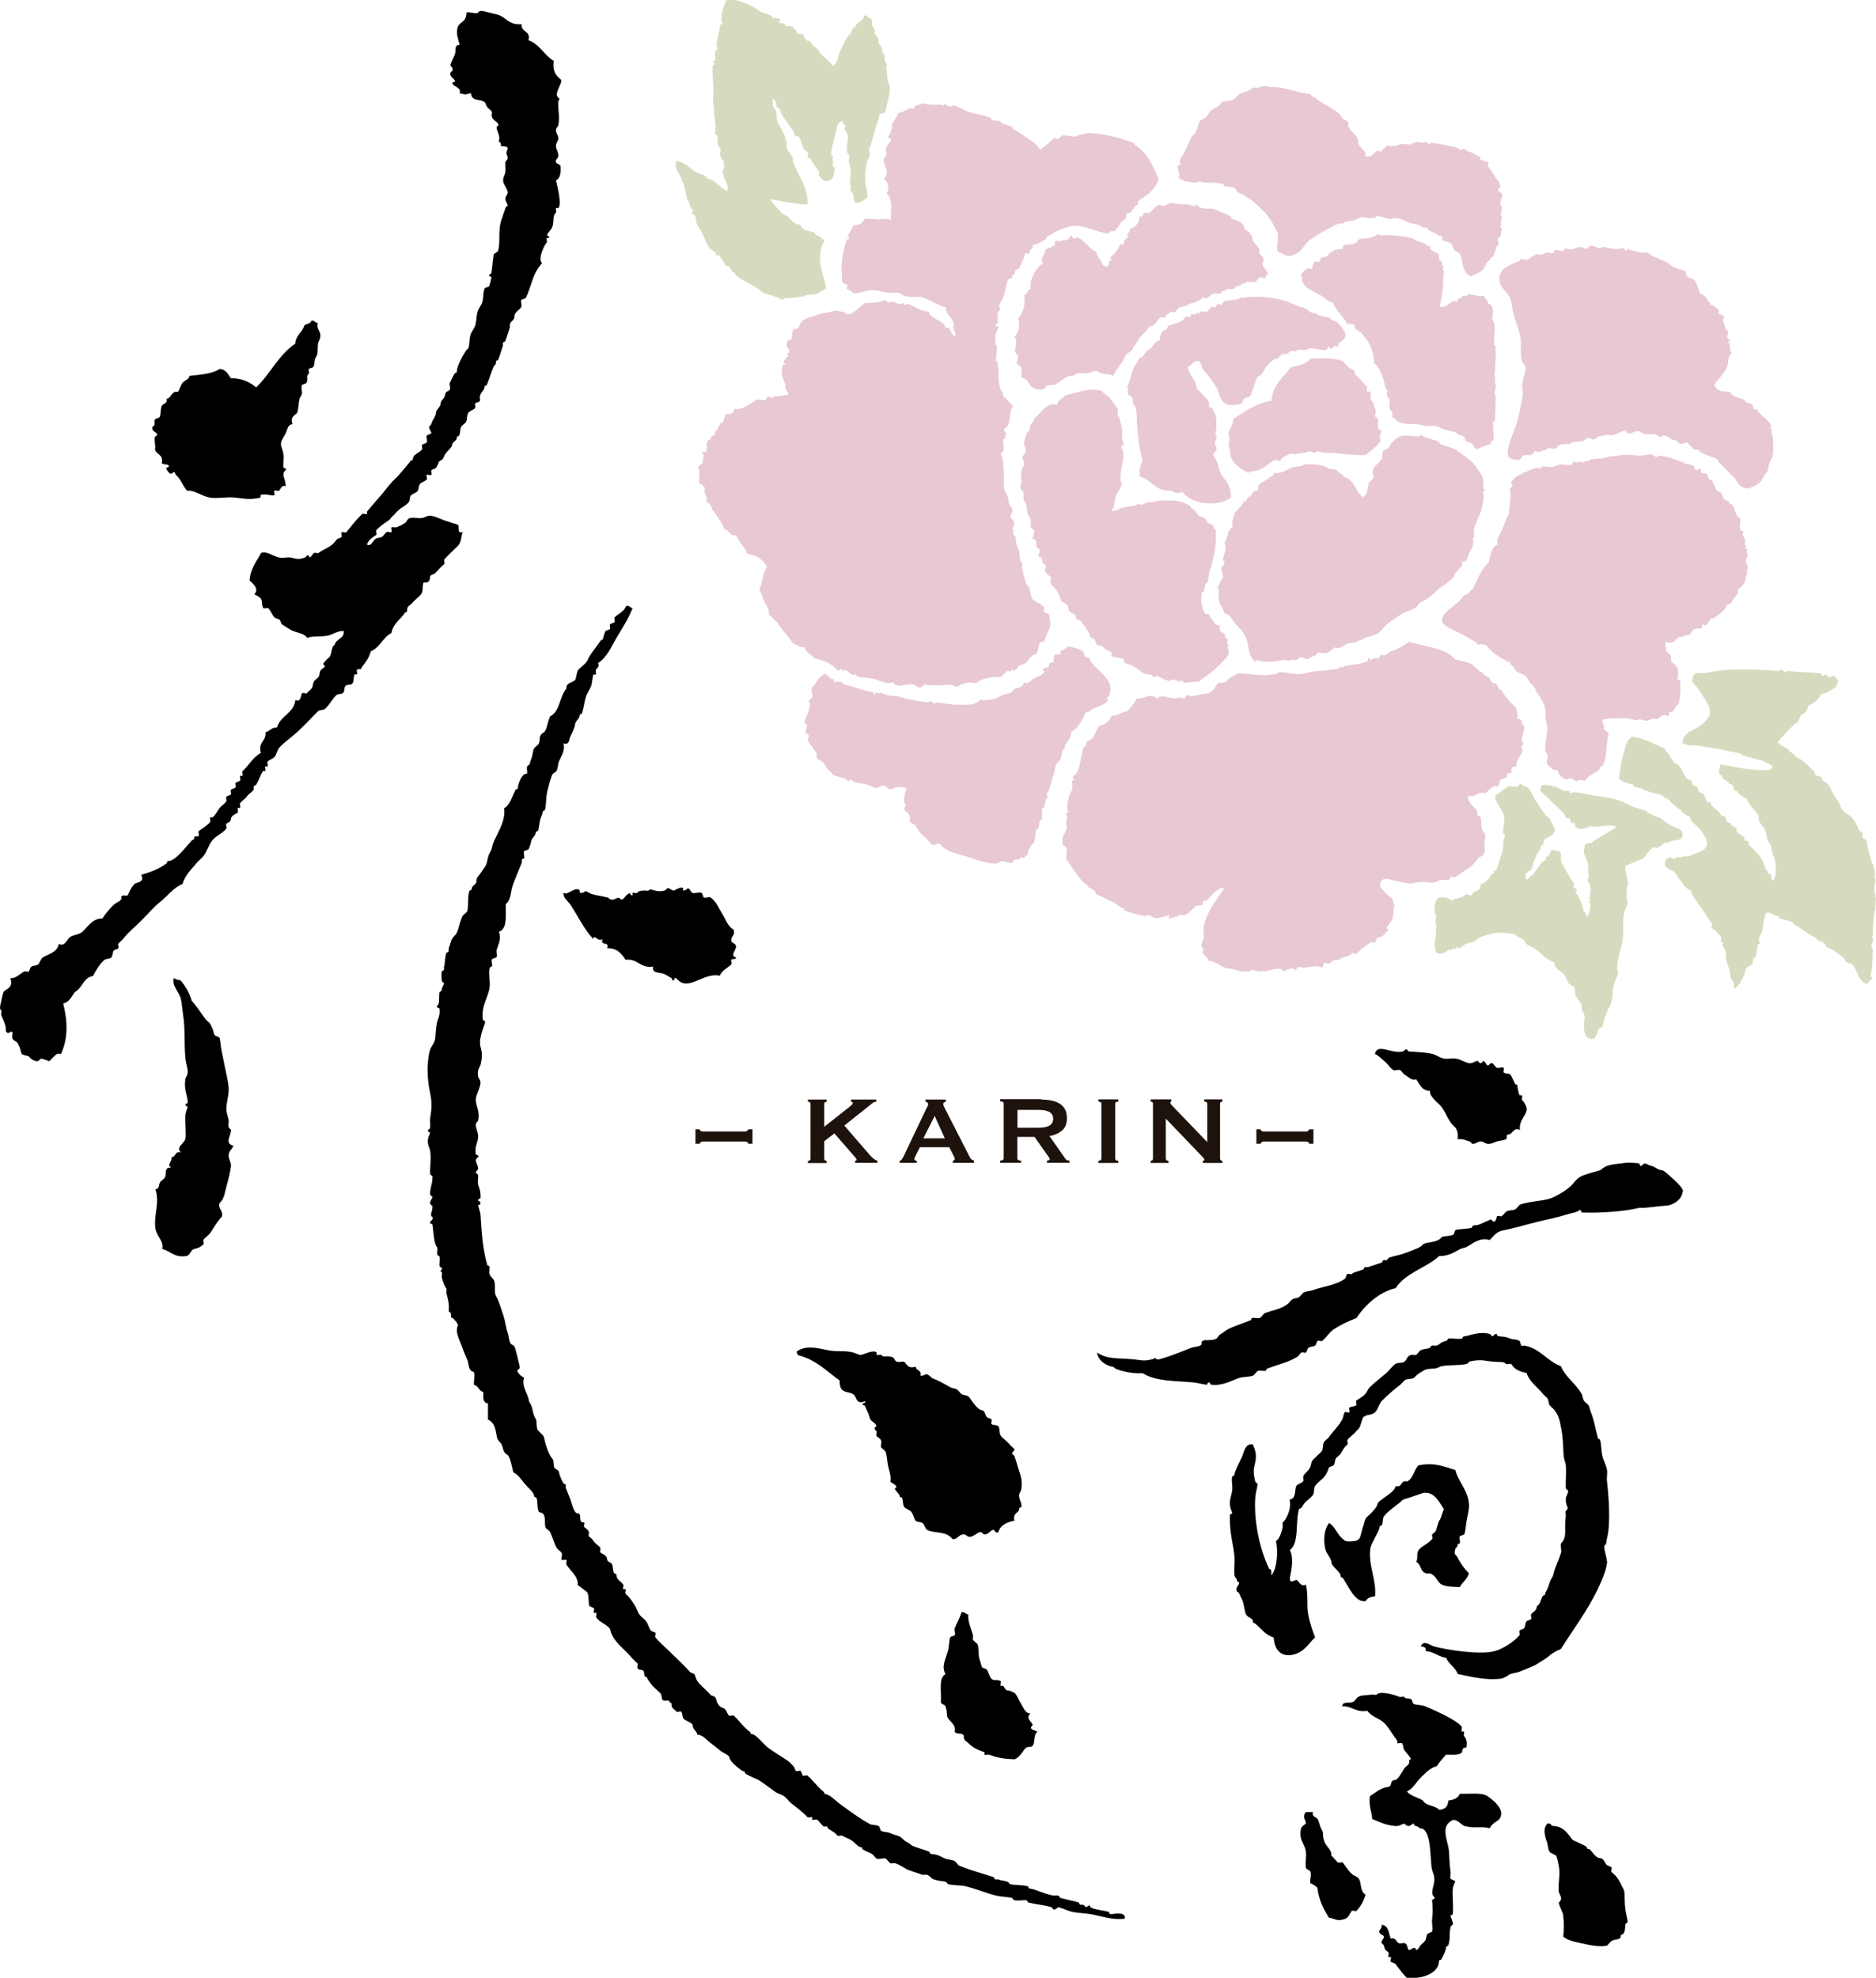 <?xml version="1.0" encoding="UTF-8"?>
<svg id="b" data-name="レイヤー 2" xmlns="http://www.w3.org/2000/svg" width="170" height="179.16" viewBox="0 0 170 179.16">
  <defs>
    <style>
      .f {
        fill: #1e120d;
      }

      .g {
        fill: #d6dbbf;
      }

      .g, .h, .i {
        fill-rule: evenodd;
      }

      .h {
        fill: #e8c9d1;
      }
    </style>
  </defs>
  <g id="c" data-name="コンテンツ">
    <g>
      <g id="d" data-name="かりんベースP3">
        <g>
          <path class="i" d="m33.19,49.24c.35.44.61-.27.83-.42.21-.14.44-.07.62-.21.17-.13.2-.28.42-.42.09-.05.35.07.42,0,.06-.06-.07-.38,0-.42.09-.06.31.03.42,0,.13-.03.57-.22.83-.42.19-.14.13-.33.42-.42.31-.09.72.04,1.04,0,.36-.04.45-.23.83-.21.33.02.78.24,1.25.42.28.1.39.11.62.21.09.04.52.12.62.21.16.14-.13.86.42.62-.14.34-.1.92-.42,1.25-.21.22-.95.9-1.25,1.25-.06.07.07.36,0,.42-.25.2-.5.46-.83.83-.05.06-.39.16-.42.21-.1.23.03.72-.62.62-.16.35,0,.69-.21,1.04-.13.21-.62.56-.83.83-.15.19-.3.16-.42.42-.09.19.05.42-.21.42-.41.64-1.09.99-1.25,1.87-.78.4-1.04,1.32-1.87,1.66-.15.61-.5,1.02-.83,1.46.04.25-.31.1-.42.21-.07.07.07.36,0,.42-.03.02-.19-.03-.21,0-.14.24-.04.61-.21.83-.14.18-.47.05-.62.21-.14.14-.06.49-.21.63-.17.15-.43.06-.62.21-.27.21-.62.9-1.04,1.25-.17.14-.47.06-.62.21-.48.45-1.19,1.26-1.87,1.87-.54.49-1.2.93-1.67,1.46-.15.16-.2.59-.42.83-.14.16-.51.24-.62.42-.05.08.07.36,0,.42-.02.02-.2-.03-.21,0-.04.08.06.37,0,.42-.03.02-.19-.03-.21,0-.23.39-.33.8-.62,1.25-.07.12-.19-.03-.21.21,0,.04.02.17,0,.21-.15.24-.47.4-.62.63-.17.24-.46.39-.62.62-.05.07.07.36,0,.42-.02.02-.2-.03-.21,0-.04.08.06.37,0,.42-.17.14-.6.24-.62.62-.01.27-.35.26-.42.42-.04.1.07.33,0,.42-.35.44-.89.61-1.25,1.04-.33.4-.48,1-.83,1.46-.15.19-.46.42-.62.63-.36.45-1.03,1.05-1.25,1.87-.84.34-1.32,1.06-2.08,1.67-.57.45-1,.99-1.67,1.66-.58.58-1.08.95-1.66,1.67-.11.14-.32.29-.42.42-.05.07.07.36,0,.42-.07.06-.37.14-.42.21-.09.13-.09.49-.21.62-.1.12-.5.11-.62.21-.35.27-.76.91-1.04,1.46-.9.15-.96,1.12-1.66,1.46-.28.42-.49.9-1.04,1.04.42,1.68.43,3.22-.21,4.58-.37-.14-.49.12-.62.21-.09.06-.38.4-.42.42-.08.03-.53-.24-.83-.21.05,0-.13.19-.21.21-.22.05-.5-.12-.62-.21-.1-.06-.15-.17-.21-.21-.1-.06-.53-.12-.62-.21-.11-.11-.14-.5-.21-.62-.07-.14-.12-.27-.21-.42-.1-.17-.62-.15-.42-.83-.12-.47-.33.25-.62-.21.03-.54-.22-.97-.42-1.46-.03-.07.06-.37,0-.42-.1-.08-.17-.19,0-.83.04-.16.1-.58.21-.83.12-.28.96-.33.62-1.25.5.02.85-.39,1.25-.62.08-.04.36.07.42,0,.06-.07.14-.37.21-.42.16-.11.44-.08.62-.21.18-.13.24-.49.42-.62.37-.29,1.39-.45,1.46-1.25.57.32.75-.45,1.04-.62.31-.19.76-.22,1.04-.42.41-.29.92-1.29,1.87-1.25.3-.46.65-.87,1.04-1.25.18-.17.44-.25.62-.42.18-.16-.1-.33.21-.42.13-.03.28.03.42,0,.23-.46.28-.65.62-1.04.15-.17.99-.12.62-.83.85-.25,1.59-.52,2.29-1.04.12-.09-.04-.2.21-.21.6-.03,1.55-1.28,2.08-1.87.1-.12.2.03.21-.21.01-.28.29-.06.42-.21.06-.07-.07-.36,0-.42.26-.21.72-.46,1.04-.83.06-.07-.07-.36,0-.42.04-.03.17.03.21,0,.14-.11.1-.07.21-.21.16-.19.26-.41.42-.62.14-.19.49-.41.62-.62.05-.08-.07-.36,0-.42.07-.06.37-.14.42-.21.05-.08-.07-.36,0-.42.07-.06.37-.14.42-.21.05-.08-.07-.36,0-.42.07-.06.37-.14.42-.21.05-.07-.07-.36,0-.42.02-.02.2.03.21,0,.04-.08-.06-.37,0-.42.43-.36.91-1.23,1.66-1.66-.27-1.03.5-1.02.42-1.87.4-.09.52-.45,1.04-.42.3-1.09,1.52-1.26,1.67-2.5.54.28.47-.49.62-.62.07-.06.36.07.42,0,.13-.16.3-.27.42-.42.16-.19.08-.37.21-.62.11-.21.32-.26.42-.42.14-.22.06-.44.21-.62.14-.18.29-.18.42-.42-.07.13-.22-.14-.21-.21-.02.1.21-.21.21-.21.07-.12.36-.31.42-.42.17-.35.12-.86.42-1.04.13-.57.87-.52.83-1.25-.55-.04-1,.32-1.46.42-.68.14-1.29-.02-1.87.21-.15-.37-.87-.47-1.25-.62-.16-.06-.69-.38-1.04-.62-.07-.05-.14-.39-.21-.42-.4-.18-.41-.08-.62-.42-.07-.11-.31-.58-.42-.62-.08-.03-.37.06-.42,0-.17-.2-.08-.64-.21-.83-.14-.2-.39-.31-.62-.42.48-.48-.1-.96-.42-1.25.07-1.11.64-1.72,1.04-2.5.59-.18,1.01.29,1.67.42.33.07.71-.06,1.04,0,.44.08.63.23,1.25,0,.09-.03.22-.21.21-.21.14-.03.27.18.21.21.25-.1.24-.3.42-.42.07-.05.36.07.42,0,.13-.16.66-.36,1.04-.62.32-.22.4-.36.62-.62.05-.06.39-.15.42-.21.04-.09-.06-.35,0-.42.07-.07.36.07.42,0,.35-.43.9-1.16,1.46-1.67.07-.06.36.07.42,0,.03-.04-.03-.17,0-.21.28-.34.79-.93,1.25-1.46.34-.39.64-.81,1.04-1.25.23-.25.42-.38.62-.63.31-.37.66-.75,1.04-1.25.09-.12.2.03.21-.21.02-.38.55-.48.83-.83.06-.07-.07-.36,0-.42.05-.04.39-.16.42-.21.08-.17-.08-.46,0-.62.03-.06.4-.16.42-.21.03-.1-.23-.39-.21-.63,0,.07.19-.14.21-.21.1-.41.4-.65.42-1.04.02-.3.4-.45.42-.83.02-.3.39-.45.42-.83.01-.27.34-.26.42-.42.08-.17-.08-.45,0-.62.14-.3.25-.52.42-.83.06-.11.2.02.21-.21.02-.47.48-1.32.83-1.87.03-.05.21-.22.21-.21.14-.37.06-.81.21-1.25.1-.29.33-.54.42-.83.12-.4.1-.9.21-1.25.09-.29.32-.54.42-.83.13-.39.05-.85.21-1.25.04-.1.38-.13.42-.21.07-.14.21-.81.21-.83-.01-.05-.24,0-.21-.21,0-.02.2-.04.21-.21,0,.1.19-1.65.21-1.66.17-.14.36-.15.42-.42.17-.82-.02-1.57.21-2.5.05-.18.14-.36.21-.63.05-.18.14-.36.21-.62.03-.13.21-.21.21-.21.02-.12-.21-.38-.21-.62,0-.31.24-.39.21-.62-.04-.3-.42-.73-.42-1.04,0-.36.17-.46.21-.83.03-.27-.03-.56,0-.83.02-.17.23-.21.21-.42-.05-.39-.23-.18,0-.83-.03-.24-.38-.17-.62-.21.03-.24-.05-.37-.21-.42.29-.66-.52-1.26,0-1.46-.07-.42-.51-.36-.62-.83-.03-.11.06-.32,0-.42-.1-.17-.29-.25-.42-.42-.07-.1-.12-.33-.21-.42-.37-.34-1.2-.02-1.25-.83-.64.15-.4.15-1.04,0,.21-.48-.5-.59-.62-.83-.11-.21.2-.16.21-.21.04-.21-.38-.38-.42-.62-.04-.33.19-.28.21-.42.04-.23-.21-.41-.21-.42.06-.35.31-.73.42-1.04.11-.34-.09-.84.42-.83-.16-.65-.3-.94-.21-1.46.12-.7.81-.47.83-1.46.19-.13.9.17,1.04,0,.21-.26.42-.15,1.04,0,.57.14.87.16,1.25.42.4.27.77.72,1.67.62-.08.77.84.54.62,1.46,1.03.36,1.42,1.36,2.29,1.87-.13.89.19,1.34.62,1.66.31.25-.68,1.28-.21,1.67.24.19.02.1,0,.42-.04.65.16,1.34,0,2.08-.04.17-.2.2-.21.42-.01.37.24.44.21.83-.01.19-.21.32-.21.63,0,.39.48.88,0,1.25-.11.46.4.3.42.62.04.6-.05,1.06-.42,1.25.12.47.56,2.21.21,2.5-.02.02-.2-.03-.21,0-.04.08.06.37,0,.42-.38.31-.09.97-.42,1.46-.15.22-.31.36-.42.62.04-.1.3.13.21.21-.02.02-.2-.02-.21,0-.03.07.06.37,0,.42-.14.11-.86,1.44-.42,1.87-.84.86-.95,2.06-1.46,3.12-.05.1-.38.13-.42.21-.08.17.08.45,0,.62-.12.26-.61.47-.62.83-.03.54-.39.37-.42.83,0,.06.02.16,0,.21-.07.18-.21.73-.42,1.25-.03.09-.2,0-.21.21,0,.06.02.16,0,.21-.07.16-.24.78-.42,1.25-.03.09-.2,0-.21.21-.02.35-.13.23-.21.42-.23.53-.4,1.17-.62,1.66-.04.1-.2-.02-.21.21-.01.27-.34.43-.42.83-.02.11.05.32,0,.42-.05.09-.38.13-.42.21-.04.1.07.33,0,.42-.13.16-.52.25-.62.42-.17.26-.08.61-.21.83-.08.14-.35.3-.42.42-.16.28-.06.54-.21.83-.05.1-.2-.02-.21.21-.01.28-.4.33-.42.62-.01.24-.4.52-.62.83-.1.14-.11.27-.21.42-.1.16-.4.19-.42.42,0,.05-.17.36-.21.42-.05.06-.39.15-.42.21-.04.1.07.34,0,.42-.06.07-.35-.06-.42,0-.07.07.06.34,0,.42-.14.17-.5.24-.62.42-.14.2-.07.44-.21.63-.13.17-.5.24-.62.42-.14.2-.05.45-.21.62-.24.26-.56.4-.83.63-.22.18-.41.43-.62.62-.18.16-.19.28-.42.42-.24.15-.73.49-1.04.83-.06.07.07.36,0,.42-.23.19-.65.36-.83.83Z"/>
          <path class="i" d="m25.9,44.03c-.43-.09-.45.27-.62.42-.08.07-.35-.07-.42,0-.05.05.06.39,0,.42-.17.07-1.08-.21-1.25,0-.01.01.01.2,0,.21-1,.2-1.24.12-2.29,0-.79-.09-1.63.11-2.29,0-.78-.13-1.44-.73-2.08-.62-.49-.62-.56-1.07-1.04-1.46,0,0-.09-.36-.21-.21-.09.11-.24.18-.42,0-.05-.05-.24-.31-.21-.42,0,0,.33-.05.21-.21-.1-.13-.54-.05-.62-.21.18-.81-.51-.74-.62-1.25.12-.37-.25-1.22.21-1.25,0-.41-.57-.26-.42-.83.31,0,.09-.43.21-.62.05-.09.38-.13.42-.21.14-.3.06-.74.21-1.04.09-.18.55-.2.42-.63.49-.06.39-.72,1.04-.62.16-.26.23-.6.42-.83.2-.25.56-.25.62-.62.99-.12,2.05-.17,2.71-.62.61.01.77.48,1.04.83,1.03.01,1.73.35,2.29.83,1.29-1.21,2.04-2.96,3.54-3.95.05-.79.65-1.01.83-1.66.17-.18.57-.12.62-.42.34-.06.36.2.62.21-.2.39.19.72.21,1.04.02.46-.16.52-.21.83-.08.54.06.85-.21,1.25-.16.23-.05.53-.21.83-.06.12-.34.11-.42.21-.06.07.07.36,0,.42-.29.24-.02.46-.21.83-.04.08-.4.15-.42.21-.08.25.06.58,0,.83-.04.17-.16.22-.21.42-.1.42-.09.91-.21,1.25-.06.16-.71.31-.42,1.04-.44,0-.47.54-.62.83-.12.24-.37.57-.42.83-.06.4.15.54.21,1.04.06.45-.04.86,0,1.25,0-.04.35.1.21.21-.47.38,0,.71,0,1.46Z"/>
          <path class="i" d="m57.33,55.06c-.35.95-.96,1.88-1.46,2.71-.51.86-.84,1.75-1.67,2.29.16.36-.15.5-.21.62-.03.08.06.37,0,.42-.02.02-.2-.02-.21,0-.11.28-.1.73-.21,1.04-.1.29-.31.55-.42.83-.24.64-.18.95-.42,1.67-.02.07-.2,0-.21.21-.02.3-.4.45-.42.83-.01.21-.26.73-.42,1.04-.12.25-.07.81-.62.62.18.63-.19,1.13-.42,1.66-.07.17-.08.6-.21.83-.1.18-.32.16-.42.42-.19.5-.31,1.03-.42,1.46-.14.61-.06,1.09-.21,1.67-.01.05-.2.02-.21.21,0,.1-.15.44-.21.62-.1.33-.1.76-.21,1.04-.03.09-.2,0-.21.21-.02.3-.4.45-.42.83,0,.05-.15.5-.21.62-.05.1-.38.13-.42.21-.08.17.07.45,0,.62-.03.09-.2,0-.21.21,0,.05.02.16,0,.21-.16.41-.62,1.48-.83,2.08-.19.53-.1,1.22-.62,1.67,0,1.03.16,2.24-.62,2.5.25.62-.06,1.15-.21,1.66-.05.18.08.46,0,.62-.04.1-.38.13-.42.21-.08.17.07.45,0,.62-.03.08-.17.02-.21.21-.11.5.06,1.08,0,1.67-.1.95-.76,1.63-.62,2.91.02.2.2.15.21.21.05.24-.63,1.39-.42,2.29.11.47.23.73,0,1.66-.05.2-.32.41-.21,1.04.03.2.24.31.21.63-.05.49-.4.99-.42,1.46-.02.58.39,1.03.21,1.87-.04.17-.21.21-.21.42,0,.35.21.69.21,1.04,0,.6-.34.85-.21,1.67,0-.04.35.1.21.21-.44.35-.04.56,0,1.04.01.16-.22.21-.21.42,0-.03.2.08.21.21.01.26-.06.58,0,.83.06.27.26.54.21,1.25,0,.02-.25.02-.21.21,0,.04.21.02.21.21,0,.23-.19.13-.21.21-.01.07.19.57.21.83.1,1.62.21,3.17.62,4.58.02.06.2.01.21.21,0,.18-.06.46,0,.62.09.27.33.34.42.62.16.54-.08,1,.21,1.46.17.27.43,1.07.62,1.66.17.53.22,1.11.42,1.67.05.15.09.62.21.83.1.19.34.14.42.42.15.51.3,1.18.42,1.66.07.31-.2.31-.21.42,0,.14.3.51.62.62-.3.74.39,1.55.42,2.08,0,.1.16.29.21.42.16.38.16.85.42,1.25.14.22.02.85.21,1.04.14.14.28.28.42.42.16.17.14.35.21.62.04.18.33,1.15.62,1.46.22.23.1.46.21.83.07.23.35.15.42.42.11.43.22.69.42,1.04.06.11.2-.03.21.21,0,.05-.02.16,0,.21.08.2.24.6.42,1.04.05.12.3,1.23.62,1.25.46.02.11.58.42.83.03.02.19-.03.21,0,.05.08-.07.36,0,.42.2.17.28.17.42.42.04.08-.06.36,0,.42.2.17.27.18.42.42.15.23.51.45.62.62.05.08-.07.36,0,.42.17.14.6.24.62.62.01.27.34.26.42.42.16.32.05.57.21.83.07.11.2-.03.21.21.02.39.39.52.62.83.06.07-.07.36,0,.42.03.02.19-.03.21,0,.05.08-.07.36,0,.42.31.25.53.57.83,1.04.2.31.23.55.42.83.15.22.45.39.62.63.2.27.21.54.42.83.05.07.39.14.42.21.04.1-.07.34,0,.42.29.35.69.7,1.04,1.04.66.66,1.37,1.26,2.08,2.08.05.06.39.15.42.21.12.27.13.51.42.83.33.36.71.66,1.04,1.04.05.06.39.15.42.21.12.26.12.53.42.83.12.12.27.11.42.21.17.11.27.56.42.63.09.04.34-.07.42,0,.56.5.77.95,1.46,1.46.12.09-.03.2.21.21.33.02,1.03.93,1.46,1.25.38.28.84.56,1.25.83.22.14.41.26.62.42.17.13.27.3.42.42.07.05.15.39.21.42.11.05.32-.06.42,0,.08.05.14.39.21.42.1.04.33-.07.42,0,.48.39.84.98,1.46,1.46.12.09-.03.2.21.21.05,0,.36.16.42.21.37.28.7.59,1.04.83.8.57,1.6,1.18,2.5,1.66.28.15.55.05.83.21.09.05.13.38.21.42.3.14.51.08.83.21.21.08.33.14.62.21.26.06.46.26.62.42.18.17.45.25.62.42.21.2,1.11.39,1.67.63.09.04-.01.2.21.21.58.03.77.22,1.25.42.21.08.54.08.83.21.12.05.31.37.42.42,1.02.43,2.09.7,3.12,1.04.07.02,0,.2.21.21.05,0,.16-.02.21,0,.24.1.48.1.83.21.13.04.18.2.21.21.51.13,1.14.05,1.66.21.06.02,0,.2.21.21.37.02,1.3.49,2.08.62.13.02.28-.03.42,0,.17.04.15.19.21.21.54.16,1.14.25,1.67.42.07.02,0,.2.21.21.05,0,.16-.02.21,0,.07.03.24.21.21.21.16.03.39-.37.42,0,.45.25,1.07.27,1.66.42.05.01.02.2.21.21.26.01,1.37-.29,1.25.42-1.11.14-2.07-.23-3.12-.42-.56-.1-1.08-.08-1.67-.21-.35-.08-.86-.34-1.25-.42.02,0-.25.27-.42.21-.03-.01-.09-.16-.21-.21-.4-.15-1.31-.24-2.08-.42-.04,0-.03-.2-.21-.21-.32-.02-.73.08-1.04,0-.14-.04-.18-.2-.21-.21-.46-.1-1.02-.1-1.46-.21-.9-.22-1.77-.6-2.71-.83-.53-.13-1.14-.07-1.66-.21-.01,0-.08-.18-.21-.21-.36-.09-.56-.05-1.04-.21-.27-.09-.35-.31-.62-.42-.12-.04-.29.03-.42,0-.18-.04-.36-.14-.62-.21-.18-.04-.36-.14-.62-.21-.21-.05-.79-.51-1.25-.63-.13-.03-.29.04-.42,0-.11-.04-.34-.39-.42-.42-.24-.07-.61.11-.83,0-.12-.05-.26-.32-.42-.42-.23-.14-.49-.2-.83-.41-.12-.07.03-.2-.21-.21-.21-.01-.46-.38-.83-.62-.22-.15-.59-.27-.83-.42-.08-.04-.36.07-.42,0-.26-.31-.38-.33-.83-.62-.12-.07.03-.2-.21-.21-.04,0-.17.02-.21,0-.22-.14-.42-.51-.62-.62-.08-.04-.36.06-.42,0-.02-.02.03-.2,0-.21-.08-.04-.37.06-.42,0-.26-.31-.91-.83-1.46-1.25-.25-.19-.38-.43-.62-.62-.21-.17-.62-.27-.83-.42-.49-.34-.96-.72-1.46-1.04-.31-.2-.8-.33-1.25-.62-.12-.07.03-.2-.21-.21-.07,0-1.23-.85-1.25-1.25-.01-.23-.56-.4-.83-.62-.34-.28-.69-.56-1.04-.83-.26-.21-.62-.64-1.04-.62-.01-.3-.4-.45-.42-.83-.01-.27-.59-.37-.83-.63-.13-.14-.07-.48-.21-.62-.06-.07-.36.07-.42,0-.14-.17-.29-.22-.42-.42-.1-.16.06-.44-.21-.42.03-.32-.46-.07-.62-.21-.12-.1-.09-.51-.21-.62-.49-.47-.85-.7-1.25-1.46-.06-.11-.2.03-.21-.21-.04-.73-.38-.25-.62-.62-.05-.08.07-.36,0-.42-.08-.07-.41-.37-.62-.62-.65-.77-1.66-1.4-1.87-2.5-.3-.43-.91-.56-1.25-1.04-.05-.08.07-.36,0-.42-.03-.03-.19.03-.21,0-.05-.08.07-.36,0-.42-.06-.04-.39-.16-.42-.21-.08-.15-.02-1.09-.21-1.25-.22-.18-.46-.38-.83-.63.04-.84-.67-1.26-1.04-1.87-.05-.09.07-.35,0-.42-.05-.05-.39.06-.42,0-.08-.16.09-.47,0-.62-.09-.15-.32-.28-.42-.42-.21-.29-.37-.91-.62-1.46-.08-.17-.37-.31-.42-.42-.14-.36.06-.81-.21-1.25-.05-.08-.39-.14-.42-.21-.17-.4-.05-.97-.21-1.25-.06-.11-.2.03-.21-.21-.01-.25-.56-.72-.83-1.04-.32-.38-.61-.86-1.04-1.04-.14-.49-.19-.99-.42-1.46-.07-.14-.32-.22-.42-.42-.12-.24-.11-.41-.21-.62-.11-.25-.35-.34-.42-.62-.17-.67-.11-1.3-.83-1.67v-1.46c-.46-.03-.45-.52-.42-1.04-.42-.06-.41-.56-.83-.62-.12-.37.25-1.22-.21-1.25-.34-.22-.26-.65-.42-1.04-.13-.34-.31-.72-.42-1.04-.25-.75-.73-1.45-.42-2.08-.04-.26-.3-.45-.42-.62-.08-.12-.2.03-.21-.21-.01-.24,0-.37-.21-.42.07-.66-.05-1.09-.21-1.67-.02-.07.05-.38,0-.42-.09-.08-.3-.49-.42-1.04-.01-.07.05-.38,0-.42-.28-.23.07-.09,0-.42,0-.04-.2-.03-.21-.21-.01-.26.06-.58,0-.83,0-.04-.2-.03-.21-.21,0-.08.05-.58,0-.62-.27-.22-.32-1.3-.42-2.08,0,.04-.35-.1-.21-.21.02-.01.35-.3.21-.42-.31-.25.02-.37,0-1.04,0,.04-.2-.09-.21-.21-.02-.34.22-.36.21-.62,0,.03-.2-.08-.21-.21-.03-.57.24-.97.21-1.66,0,.03-.2-.08-.21-.21-.03-.53.11-1.32,0-2.08-.03-.23-.21-.43-.21-.83,0-.46.16-.52.21-.83-.01.06-.23-.08-.21-.21,0-.01.19-.06.21-.21.04-.27-.04-.56,0-.83.07-.55.24-1.17,0-2.29-.09-.41-.31-1.7-.21-2.7.03-.33.08-.88.21-1.25.09-.27.34-.52.42-.83.11-.45.05-.94.21-1.67.05-.25.3-.55.21-1.25,0,.04-.35-.1-.21-.21.25-.2.14-.54.21-1.25,0,.01.2-.07.21-.21.02-.33.2-.36.21-.63,0,.07-.2-.11-.21-.21-.01-.25-.05-.59,0-.83,0-.03.2-.04.21-.21,0-.06-.02-.16,0-.21.1-.25.03-.62.21-1.25.02-.06.2-.01.21-.21,0-.06-.02-.16,0-.21.08-.21.13-.33.21-.62.06-.26.26-.46.42-.62.23-.24.34-1.1.62-1.67.05-.1.39-.34.42-.42.17-.56,0-1.34.21-1.87.03-.08.2,0,.21-.21.01-.28.4-.33.42-.62.02-.46.16-.44.42-.83.15-.23.27-.39.42-.62.17-.27.14-.83.42-1.25.13-.2.13-.33.21-.62.17-.7,1.24-2.07,1.04-3.33.55-.31.72-1.08,1.04-1.67.06-.11.2.03.21-.21,0-.18.3-1.31.83-1.25.05-.19-.06-.43,0-.62.06-.19.17-.12.21-.21.08-.19.11-.37.21-.62.08-.2.08-.55.21-.83.06-.13.37-.31.42-.42.16-.35.02-.57.21-.83.13-.18.3-.17.42-.42.19-.4.2-.85.42-1.25.88-.44.84-1.79,1.46-2.5-.03-.59.59-.52.83-.83.11-.37.11-.86.42-1.04.27-.27.4-.31.62-.62.1-.14.11-.27.21-.42.27-.43.66-.9,1.04-1.46.08-.12.2.03.21-.21,0-.03.15-.53.21-.62.05-.09.38-.14.42-.21.05-.1-.06-.32,0-.42.05-.08.39-.14.42-.21.04-.1-.07-.33,0-.42.26-.32.84-.47,1.04-1.04.34-.06.36.2.62.21Z"/>
          <path class="i" d="m15.71,88.57c.17.11.34.22.62.21.46.51.82,1.12,1.04,1.87.44.49.77,1,1.25,1.67.1.14.32.28.42.42.1.14.11.26.21.42.09.15.09.46.21.62.05.06.39.16.42.21.1.25.12.87.21,1.25.09.4.14.69.21,1.04.15.78.38,1.61.42,2.29.04.63-.21,1.3-.21,1.87,0,.36.15.69.21,1.04.03.19-.06.44,0,.62.03.09.21.24.21.21.06.51-.65,1.29.21,1.46-.1.4-.36.38-.42.83-.04.36.25.7.21,1.04-.07.58-.26,1.3-.42,1.87-.14.51-.22,1.19-.62,1.46-.15.64.36.61.21,1.25-.42.42-.7.97-1.04,1.46-.15.22-.46.4-.62.62-.06.07.07.36,0,.42-.29.23-.3.28-.83.42-.34.09-.26.36-.62.62-1.21.23-1.51-.43-2.29-.62.16-.75-.51-1.11-.62-1.87-.17-1.13.42-2.4,0-3.54.38-.02.27-.36.42-.62.1-.18.34-.28.42-.42.18-.3.02-.59.21-.83.11-.14.63-.04.21-.21-.03-.37.25-.44.21-.83.41,0,.26-.57.83-.42-.49-.52.33-.79.42-1.25.09-.44-.04-1.32,0-2.08.03-.45.16-.52.21-.83,0,.06-.23-.08-.21-.21,0-.04.21-.02.21-.21-.02-.6-.37-1.15-.21-2.08.04-.2.21-.31.21-.62,0-.38-.17-.82-.21-1.25-.13-1.37,0-2.65-.21-3.95-.08-.49-.1-1.05-.21-1.46-.18-.66-.85-1.18-.62-1.87Z"/>
          <path class="i" d="m152.48,107.96c-.06.67-.82,1.21-1.46,1.25-.61.04-1.16.13-2.08.21-.13.01-.29-.03-.42,0-1.12.28-3.26.49-5.2.42.05,0-.1-.34-.21-.21-.16.2-.81.27-1.25.42-.56.19-1.68.43-2.5.62-1.18.29-2.2.61-3.33.83-.48.14-.72.53-1.04.83-.93-.25-1.47.29-2.08.62-.18.1-.39.09-.62.21-.39.19-.91.63-1.87.62-1.2,1.09-3.06,1.52-3.95,2.91-.55.12-1.03.35-1.46.62-.81.51-1.56,1.27-2.08,2.08-.71.28-1.42.6-2.08,1.04-.42.28-.63.71-1.04,1.04-.07.06-.36-.07-.42,0-.06.07-.14.37-.21.42-.16.11-.44.08-.62.21-.08.05-.14.39-.21.42-.1.05-.33-.07-.42,0-.17.12-.2.29-.42.42-.79.47-1.54.62-2.7,1.04-.08.03,0,.2-.21.21-.17,0-.46-.06-.62,0-.11.04-.33.39-.42.42-.44.15-.66.06-1.25.21-.49.12-1.41.74-2.5.62-.2-.02-.15-.2-.21-.21-.2-.04-.19.21-.21.21-.51-.05-.76-.16-1.25-.21-1.66-.16-3.39-.08-4.58-.83-.73.02-1.16-.03-1.87-.21,0,0-.61-.19-.62-.21-.14-.17-.16-.14-.42-.21-.47-.12-1.1-.49-1.25-1.25,1.03.65,1.76.47,3.33.62.75.07.85.19,1.66,0,.34-.08.19-.23.42,0,.01.01.19,0,.21,0,.8-.19,1.86-.63,2.91-1.04.19-.08.56-.08.83-.21.23-.1.05-.3.21-.42.24-.17.8.04,1.25-.21.16-.09.2-.31.42-.42.25-.13.37-.29.62-.42.63-.32,1.29-.51,2.08-.83.09-.04-.01-.2.21-.21.17,0,.47.06.63,0,.12-.04.32-.38.42-.42.75-.29,1.45-.35,2.08-.83.13-.1.29-.33.42-.42.21-.13.43-.09.62-.21.11-.07.32-.37.42-.42.31-.14.59-.11.83-.21.71-.28,2.17-.46,2.91-1.04.1-.08.11-.34.21-.42.07-.06.36.07.42,0,.15-.18.43-.18,1.04-.42.09-.03,0-.2.21-.21.06,0,.16.02.21,0,.18-.07.78-.24,1.25-.42.09-.03,0-.2.21-.21.06,0,.16.02.21,0,.13-.05.16-.19.21-.21.47-.18,1.03-.24,1.46-.42.25-.1,1.01-.34,1.46-.62.05-.03.22-.21.21-.21.43-.17,1.02-.14,1.46-.42.05-.03.22-.21.21-.21.28-.11.74-.07,1.04-.21.09-.04.13-.38.21-.42.26-.11.97-.07,1.46-.21.06-.02.01-.2.21-.21.58-.03.76-.25,1.25-.42.33-.12.21-.21.42,0,.31.31.39-.4.42-.42.09-.07.32.06.42,0,.15-.1.3-.35.42-.42.27-.16.54-.06.83-.21.11-.06.33-.38.42-.42.87-.32,2.14-.3,2.91-.62.45-.19,1.14-.58,1.66-1.04.29-.25.41-.56.83-.83.34-.22,1.18-.43,1.87-.62.5-.46.9-.51,1.87-.62.68-.08.64-.11,1.67,0-.04,0,.1.35.21.21.31-.39.39-.11.83,0,.41.1.64.4,1.04.42.19.01,1.17.94,1.46,1.25.17.18.34.36.42.62Z"/>
          <path class="i" d="m128.75,149.16c.24-.68.83-.11,1.25,0,1.08.28,4.01.77,5.41.42.68-.17,1.76-.81,2.29-1.46.06-.07-.07-.36,0-.42.07-.06.37-.14.42-.21.11-.16.08-.43.21-.62.05-.07.39-.14.42-.21.05-.11-.06-.31,0-.42.08-.14.34-.29.42-.42.16-.26-.01-.24.21-.41.21-.17.21-.46.42-.83.06-.11.2.02.21-.21,0-.1.16-.3.21-.42.12-.26.19-.69.42-1.04.13-.2.13-.33.21-.63.07-.27.47-1.13.62-1.66.05-.16-.11-.72,0-.83.58-.58.25-1.15.42-2.5,0-.06-.04-.38,0-.42.39-.32-.02-.35,0-1.04,0-.37.22-.44.21-.83,0,.04-.2-.09-.21-.21-.03-.55.06-1.3,0-2.08-.02-.24-.18-.42-.21-1.04-.04-.72-.05-1.52-.21-2.29-.15-.76-.21-1.13-.62-1.66-.1-.14-.33-.29-.42-.42-.14-.2-.07-.45-.21-.63-.11-.14-.29-.25-.42-.42-.52-.65-1.22-1.09-1.46-1.87-.44-.08-.95-.25-1.25-.62-.13-.16.01-.12-.21-.21-.07-.03-.37.06-.42,0-.19-.24-.48-.13-1.25-.21-.81-.08-.97-.22-2.08,0,.02,0-.1.18-.21.21-.68.17-1.54.06-2.29.21-.2.04-.33.18-.62.21-.43.05-.67-.03-1.04.21-.24.15-.43.23-.62.42-.01.01-.22.21-.21.21-.26.16-.57.04-.83.21-.12.08-.27.3-.42.42-.6.45-1.17.96-1.67,1.46-.26.26-.35.82-.62,1.04-.4.31-.62.13-1.04.42-.19.27-.2.71-.42,1.04-.08.11-.15.13-.21.21-.25.35-.63.54-.83.83-.05.08.07.36,0,.42-.28.23-.35.38-.62.83-.08.13-.35.3-.42.42-.13.24-.06.43-.21.62-.05.07-.39.14-.42.21-.13.28-.14.5-.42.83-.25.3-.59.49-.83.83-.17.24-.05.58-.21.83-.14.23-.56.47-.83.83-.12.16-.16.39-.42.42-.36,1.16.04,3.09-.83,3.74.36.74.16,1.71,0,2.5-.04.65.47.15.62.21.2.08.31.63.83.42.23.95.05,1.85.21,2.7.13.74.36,1.36.62,2.08-.47.39-.82,1.13-1.67,1.46-.96.38-1.98.1-2.08-1.46-.63-.14-1.1-.76-1.67-1.25-.12-.11-.2.03-.21-.21-.02-.31-.43-.3-.62-.62-.16-.27-.19-1.11-.42-1.46-.13-.2-.16-.55-.42-.62-.17-.42.24-.56.21-.83,0,0-.2-.05-.21-.21,0-.16-.18-.22-.21-.42-.06-.48.04-1.15,0-1.66-.11-1.23-.44-2-.42-3.75,0-.23.19-.13.21-.21.02-.12-.24-.46-.21-1.04.02-.34.17-.69.21-1.04.05-.45-.09-.89,0-1.25.01-.05.2-.02.21-.21.02-.29.43-1.06.62-1.46.27-.53.29-1.34,1.04-1.25.22.52.37.92.21,1.67-.1.47-.23.73,0,1.66.02.09.21.26.21.21,0,.44-.17.68-.21,1.46-.1,2.18.45,4.53,1.25,6.24.04.08.16.02.21.21.03.13-.02.28,0,.42.57-.62.63-2.34.42-3.12.34-.17.52-.85.62-1.25.02-.07-.05-.37,0-.42.24-.2.84-1.15.62-2.08.65-.09.42-.89.62-1.25.1-.17.53-.25.62-.42.06-.1-.03-.3,0-.42.07-.28.42-.41.62-.83.12-.25.07-.42.21-.62.09-.13.3-.28.42-.42.1-.12.34-.29.42-.42.17-.26.06-.55.21-.83.08-.15.33-.29.42-.42.36-.52.89-.99,1.25-1.66.06-.12.1-.5.21-.62.06-.07.35.07.42,0,.07-.07-.07-.36,0-.42.11-.1.53-.1.62-.21.06-.07-.07-.36,0-.42.21-.17.55-.3.83-.62.17-.2.23-.44.42-.62.34-.34.91-.78,1.46-1.25.27-.23.55-.64.83-.83.25-.17.58-.04.83-.21.23-.15.19-.52.63-.62.12-.03.3.05.42,0,.13-.06.31-.37.42-.42.3-.14.51-.09.83-.21.05-.02.05-.17.21-.21.12-.03.3.05.42,0,.39-.16.25-.27.83-.42.17-.04.15-.19.21-.21.25-.07.85.08,1.25,0,.04,0,.03-.2.21-.21.39-.02,1.36-.49,2.29-.21.09.03.25.21.21.21.16.01.22-.26.42-.21.05.01.02.19.21.21.6.05.58.04,1.04.21.26.1.61.05.83.21.12.08.02.6.42.42,1.47.26,2.06,1.41,3.33,1.87.39.97,1.33,1.56,1.87,2.5.1.18.09.4.21.62.07.13.35.3.42.42.12.22.12.42.21.62.27.67.39,1.35.62,2.29.04.16.2.16.21.21.13.47.1.97.21,1.46.1.43.35.85.42,1.25.06.34-.04.7,0,1.04.13,1.07.37,3.81,0,5.2-.11.41.02.39-.21.62-.17.17.28,1.23.21,1.66-.13.79-.5,1.58-.83,2.29-.82,1.77-2.3,3.78-3.33,5.41-.12.12-.27.11-.42.21-.24.15-.43.23-.63.42-.22.21-.8.55-1.25.83-.19.12-.96.42-1.46.62-.24.1-.48.1-.83.21-.08.02-.53.38-.83.42-1.29.17-2.53-.12-3.95-.42-.21-.62-.8-.87-1.04-1.46-.72-.11-1.11-.56-1.87-.62.08-.35-.16-.39-.42-.42Z"/>
          <path class="i" d="m72.36,122.32c.88-.49,1.96-.14,2.71,0,.85.16,1.54-.01,2.29.21.25.08.41.19.62.21.21.01,1.19-.54,1.46-.21.02.02-.02.2,0,.21.08.04.37-.06.42,0,.26.31.38-.02,1.04.21.16.06.16.35.42.42.19.04.45-.07.62,0,.17.07.3.7,1.04.42,0,.41.57.26.42.83.58.03.33-.33.83,0,.03.02.24.22.21.21.57.21,1.09.5,1.66.83.17.1.41.09.62.21.14.08.29.34.42.42.15.09.46.09.62.21.17.12.74,1.22,1.25,1.25.21.01.29.49.42.62.1.1.32.1.42.21.06.07-.07.36,0,.42.17.14.49.04.62.21.17.22.06.63.21.83.16.23.55.49.83.83.07.09.39.36.42.42.05.11-.25.25-.21.42,0-.01.18.11.21.21.07.2.13.35.21.63.13.47.38,1.15.42,1.46.03.25.03.59,0,.83-.04.3-.21.39-.21.62,0,.44.28.74.21,1.04-.01.05-.2.02-.21.21-.02.37-.6.31-.42,1.04-.69.14-1.27.39-1.46,1.04-.25.16-.36-.2-.42-.21-.27-.02-.44.42-.83.42-.16,0-.22-.25-.42-.21-.25.06-.56.37-.83.42-.34.06-.36-.2-.62-.21-.5-.02-.53.46-1.04.42-.59-.78-1.6-.47-2.29-.83-.18-.09-.25-.51-.42-.62-.2-.14-.46-.05-.62-.21-.13-.12-.19-.57-.42-.83-.14-.16-.51-.25-.62-.42-.17-.26-.07-.55-.21-.83-.05-.1-.2.02-.21-.21,0-.1-.5-.56-.42-.62.32-.25-.01-.33-.42-.62.1-.52-.1-.95-.21-1.46-.07-.35-.1-.91-.21-1.25-.03-.11-.39-.34-.42-.42-.05-.18.08-.45,0-.62-.1-.24-.3-.24-.42-.42-.05-.07.07-.36,0-.42-.18-.15-.27-.34,0-.42-.06-.42-.51-.36-.62-.83-.11-.43-.28-.67-.42-1.04-.03-.08-.25.02-.21-.21,0,0,.33-.05.21-.21-.81.38-.75-.44-1.04-.62-.37-.24-.72-.13-1.04-.42-.16-.19-.22-.47-.21-.83-1.17-.84-2.14-1.89-3.75-2.29-.13-.19-.25-.37,0-.42Z"/>
          <path class="i" d="m131.87,133.14c.26,1.08,1.16,1.84,1.25,3.12.03.41-.11.93-.21,1.46-.08.43-.1.95-.21,1.25-.04.1-.38.13-.42.21-.08.17.08.45,0,.62-.05.1-.2-.02-.21.21,0,.17-.23.21-.21.42-.16.36.15.5.21.63.23.5.57.97,1.04,1.46-.14.56-.6.79-.83,1.25-.69-.06-1.5.01-1.87-.42-.19-.22-.35-.64-.83-.83-.92.16-.72-.81-1.25-1.04.2-.34,0-.7.21-1.04.21-.35.91-.6,1.25-1.04.06-.07-.07-.36,0-.42.28-.23.31-.18.42-.62,0,0,.19-.61.21-.62.15-.12.2-.5.42-1.04-.44-.66-.75-1.32-1.46-1.46-.1-.02-.32-.02-.42,0-.18.05-.36.14-.62.21-.18.05-.36.14-.62.21,0,0-.61.19-.62.21-.25.31-1.31.97-1.67,1.46-.18.24-.07.56-.21.83-.05.1-.2-.02-.21.21-.02.32-.77,1.46-.83,1.87-.22,1.55.59,2.94.42,4.37-.39.03-.7.14-.83.42-.98.15-1.47-1.17-2.08-2.08-.08-.12-.2.03-.21-.21-.02-.4-.81-.79-.83-1.25,0-.18-.24-.55-.42-.83-.24-.38-.45-1.85.21-2.7.61.38.69,1,1.25,1.46.17.14.27.23.62.21.36-.02.64-.02.83-.21.2-.19.25-.85.42-1.25.06-.14.1-.45.21-.63.09-.15.48-.43.62-.62.11-.16.4-.41.42-.63.02-.41,1.59-1.04,1.66-1.67.64.16.4-.57,1.04-.42.57-.26.6-1.06,1.04-1.46,1.4-.28,2.13.06,3.33.42Z"/>
          <path class="i" d="m87.13,146.04c.34-.06.36.2.62.21-.08.63.29,1.35.42,1.87.03.12-.05.3,0,.42.05.11.39.34.42.42.15.46.03,1.05.21,1.46.05.11.11.5.21.62.08.1.35.11.42.21.17.24.21.63.42.83.22.22.54.02.83.21.07.04-.06.36,0,.42.04.04.17-.03.21,0,.13.11.21.41.42.42.33.02.36.14.62.21.28.29.39.69.62,1.04.19.29.36.86.83.83-.45.43.03.67.21,1.04-.42.43.08.42.42.62-.4.31-.18.91-.42,1.25-.14.2-.42.06-.62.21-.23.17-.54.88-1.04,1.04-.8-.04-1.5-.1-2.29-.42-.07-.03-.37.06-.42,0-.02-.02.02-.2,0-.21-.6-.24-.91-.31-1.46-.83-.18-.17-.45-.25-.42-.62-.03-.39-.7-.13-.83-.42.14-.62-.34-.81-.62-1.25-.17-.26,0-.46-.21-1.04-.08-.22-.39-.15-.42-.42.07-.9-.24-2.18.42-2.5-.38-.72-.02-1.26.21-2.08.13-.45.1-.93.21-1.25.04-.1.38-.13.42-.21.08-.17-.07-.45,0-.63.2-.5.42-.85.62-1.46Z"/>
          <path class="i" d="m132.91,158.32c-.35-.08-.39.16-.42.42-.27.29-.9.21-1.46.21-.29.34-.59.66-.83,1.04-.62.16-1.05.65-1.46,1.04-.41.4-.69,1.01-1.25,1.25.34.43,1,.53,1.46.83.26.5,1.11.42,1.46.83.53-.02.81-.3.83-.83.48-.07.9-.21,1.04-.62.88.04,1.97-.14,2.5.21.33.22,1.34.95,1.25,1.67-.09.7-.65.52-1.04,1.25-.74-.22-1.24.05-2.29-.21-.24-.06-.82-.85-1.25-.42-.76.48-.41,1.44-.21,2.29.12.5.06,1.29.21,2.29.02.17-.07.47,0,.62.01.03.42.21.42.21,0,.12-.18.4-.21.63-.08.58.05,1.45,0,2.29-.01.21-.19.14-.21.21-.02.12.24.51.21.83,0-.07-.19.14-.21.21-.16.63.01.99-.21,1.67-.02.07-.2,0-.21.21-.01.24-.24.71-.42,1.04-.06.11-.2-.03-.21.21-.05,1-1.44,1.62-2.91,1.46-.37-.33-.68-.8-1.04-1.25-.08-.1-.34-.11-.42-.21-.06-.07.07-.36,0-.42-.03-.02-.19.03-.21,0-.05-.08.07-.36,0-.42-.28-.23-.31-.19-.42-.62-.03-.1-.21-.24-.21-.21-.02-.33.25-.38.21-.62-.02-.13-.39-.17-.42-.42-.02-.15.31-.35.21-.63.65.05.65.74.83,1.25.64-.16.4.57,1.04.42.57-.13.42.54.62.62.09.04.63-.46.62,0,.26-.03.28-.27.42-.42.15-.16.28-.24.42-.42.12-.16.08-.45.21-.62.04-.05.4-.17.42-.21.1-.29-.03-.73,0-1.04.07-.79.08-.89,0-1.87,0,.07.33-.11.21-.21-.45-.36.03-1.04,0-1.66-.03-.45-.13-.52-.21-.83-.2-.74,0-3.69-1.04-3.75-.17,0-.21-.2-.42-.21-.23-.01-.12-.18-.21-.21-.09-.03-.27.19-.42.21-.25.02-.38-.21-.42-.21-.22.02-.43.25-.83.21-.87-.08-1.23-.29-2.08-.63-.06-.7-.33-1.19-.21-2.08.53-.31.93-.74,1.66-.83.4-.03.09-.6.62-.63.26-.01.57-.64.83-1.04.08-.13.35-.3.42-.42.09-.17-.06-.43.21-.42-.16-.3-.42-.55-.63-.83-.09-.12-.09-.51-.21-.63-.06-.07-.36.07-.42,0-.03-.04.03-.16,0-.21-.44-.57-.75-1.2-1.25-1.67-.39-.36-1.09-.51-1.46-1.04-1.07.17-1.37-.44-2.29-.42.1-.51.59-.19,1.04-.42.13-.07.25-.31.42-.42.32-.19.54-.11,1.25-.21.06,0,.38.04.42,0,.29-.35,1.49-.03,2.08.21.07.03.37-.06.42,0,.2.24.31.06.63.21.08.04.14.39.21.42.31.12.74.08,1.04.21,1.57.66,3,1.38,3.33,1.87.05.07-.07.36,0,.42.02.02.2-.03.21,0,.04.08-.06.37,0,.42.1.08.35.43.21,1.04Z"/>
          <path class="i" d="m118.35,164.15h.62c-.11.43.29.44.42.62.18.26.18.67.42,1.04.15.23,0,.49.21,1.04.18.46.7.74.62,1.25.22.15.39.46.62.62.08.05.36-.07.42,0,.23.28.4.63.83,1.04.14.14.52.26.62.42.29.46.07,1.11.62,1.46-.16.47-.38,1-.83,1.46-.06.07-.36-.07-.42,0-.3.37-.21.72-1.04.83-.37.05-.64-.17-1.04-.21-.47-.78-.91-1.59-1.04-2.7-.15-.19-.38-.31-.63-.42-.09-.31.12-.74,0-1.04-.08-.21-.39-.15-.42-.42-.06-.53.08-.93,0-1.46-.1-.67-.7-1.07-.42-2.08.05-.18.4-.34.42-.42.06-.28-.38-.51,0-1.04Z"/>
          <path class="i" d="m140.2,165.19c.24-.03.37.05.42.21,1.04,0,1.42.66,1.87,1.25.25.17.83.36,1.25.63.12.07-.03.2.21.21.26.01.55.81,1.04.83.36.02.45.47.62.63.09.08.34.11.42.21.06.07-.07.36,0,.42.32.26.53.46.83,1.04.07.14.12.28.21.42.23.36.09.72.21,1.87.05.46.22.9.21,1.25,0-.03-.2.08-.21.21-.02.37-.02.64-.21.83-.11.11-.2-.03-.21.21-.02.35-.4.19-.83.42-.08.04-.37.41-.42.42-.62.14-1.5-.03-2.29-.21-.61-.13-1.3-.27-1.66-.62.06-.63.07-1.21,0-1.87-.05-.44-.33-.71-.42-1.25.02.14.2-.19.21-.21.08-.3-.19-.5-.21-.83-.04-.7.17-1.55,0-2.29-.02-.08-.12-.68-.21-.83-.1-.16-.55-.26-.63-.42-.14-.28-.13-.61-.21-.83-.11-.31-.45-1.19,0-1.66Z"/>
          <path class="i" d="m51.08,80.87c.29.32,1.1-.64,1.46-.21.01.01-.01.21,0,.21.57.09.31-.34.83,0,.2.13.33.13.62.21.19.05.48.08,1.04.21.17.04.2.2.42.21.34.02.58-.39.83,0,.4-.08.25-.36.83-.62-.1.05.14.3.21.21.02-.02-.02-.2,0-.21.07-.03.37.06.42,0,.17-.2.28-.17.62-.21.06,0,.38.04.42,0,.24-.29.54.23,1.46,0,.1-.03.24-.21.21-.21.34-.02.36.23.62.21.04,0,.67-.41.83-.21.01.01-.01.21,0,.21.21.03.43-.2.42-.21.24.06.27.36.42.42.24.09.59-.1.83,0,.1.04.13.38.21.42.15.07.49-.1.62,0,.52.38.74,1,1.04,1.46.32.49.46,1.11,1.04,1.46.17.59-.29.54-.21,1.04.11.21.34.16.42.42.1.33-.6.9,0,1.04.06.25-.34.1-.42.21-.06.09.07.34,0,.42-.33.36-.86.53-1.04,1.04-1.39-.34-2.78,1.35-3.75.42.03.02-.29-.24-.21-.21-.24-.08-.13.19-.21.21-.26.05-.1-.16-.21-.21-.27-.12-.46-.32-.83-.42-.33-.08-.98-.05-.83-.62-1.22.18-1.34-.74-2.5-.62-.36-.54-.75-1.06-1.67-1.04.26-.67-.67-.16-.42-.83-.47.29-.78-.54-.83,0-.84-.88-1.34-2-2.08-3.12-.2-.3-.66-.6-.62-1.04Z"/>
          <path class="i" d="m132.08,103.17c.07-.48-.03-.8-.21-1.04-.61-.5-.78-1.23-1.25-1.87-.17-.24-.44-.4-.62-.62-.2-.24-.46-.5-.42-.83-.77,0-.92-.61-1.25-1.04-.4.17-.71-.24-1.04-.42-.14-.08-.33-.38-.42-.42-.16-.06-.49.09-.62,0-.3-.2-.48-.55-.83-.83-.24-.2-.49-.47-.83-.63.23-1.01,1.48.01,2.5-.21.17-.04.21-.21.42-.21-.04,0,.09.2.21.21.54.03,1.43.06,2.08.21.31.07.64.34,1.04.42.33.07.7-.04,1.04,0,.51.06.85.36,1.25.42.35.05.46-.2.83-.21-.05,0,.09.21.21.21.14,0,.24-.2.21-.21.21.02.32.4.42.42.15.03.22-.27.42-.21.11.04.34.39.42.42.16.05.48-.09.62,0,.06.04-.06.37,0,.42.18.14.47.05.62.21.1.11.24.5.42.83.06.11.2-.03.21.21,0,.14.12.76.21.83.02.02.2-.03.21,0,.04.08-.06.37,0,.42.15.12.42.57.42.83,0,.55-.71.95-.62,1.87-.62-.26-.62.39-1.04.42-.29.01-.05.33-.21.42-.26.14-.63.14-.83.21-.26.09-.41.17-.62.21-.46.07-.53-.2-.83-.21-.37,0-.45.27-.83.21.04,0-.11-.19-.21-.21-.46-.12-.39-.21-1.04-.21Z"/>
        </g>
      </g>
      <g id="e" data-name="かりんマーク1">
        <g>
          <path class="h" d="m123.71,14.12c.51.28.82-.32,1.09-.46.07-.03.27.11.32.06.17-.15.36-.3.6-.55.4.14.79.05,1.18-.11.23-.09.46.07.99.02.05,0,.04-.15.19-.13.11.02.21-.1.35-.1.16,0,.32.1.48.09.14,0,.19-.11.35-.1,0,0,.16.22.29.22.01,0,.07-.15.19-.13.46.06,1.54.26,2.25.43.24.06.27.23.45.25-.01,0,.08-.15.19-.13.09.01.27.2.45.25.31.1.43.11.61.28.05.05.42.19.45.25.01.02-.05.15-.03.16.2.14.72.25.77.31.04.05-.1.27-.06.32.23.27.51.71.78,1.15.08.13.24.2.26.38,0,.14.13.19.1.35-.02.1-.25.16-.22.29.03.12.41.31.42.41.01.12-.3.82-.18.96.13.16.09.24.07.51,0,.05-.09.29-.06.32.13.16.09.24.07.51,0,.05-.09.29-.06.32.17.2-.03.07-.06.32,0-.02.14.09.13.19-.02.18-.04.48-.12.64-.03.06-.2.17-.19.13-.08.32.1.49.04.67,0,.01-.16,0-.19.13-.01.04,0,.12-.03.16-.11.17-.09.37-.31.77-.03.05-.15-.03-.19.13-.06.23-.37.29-.44.58,0,0-.21.41-.25.45-.38.36-.73.42-1.12.62-.76-.36-.71-1.29-.95-2.01-.19-.18-.41-.23-.58-.44-.1-.13-.12-.44-.23-.54-.17-.16-.48-.09-.77-.31-.09-.06-.03-.28-.1-.35-.05-.05-.29,0-.32-.06-.08-.15-.43-.25-.9-.5-.05-.02.02-.15-.13-.19-.06-.01-.46-.04-.48-.09-.13-.23-.44-.18-1.09-.37-.44-.13-.76-.45-1.41-.43-.14,0-.19.11-.35.1-.17-.01-1.13-.38-1.28-.24-.02.02-.01.16-.03.16-.06.02-.27-.1-.32-.06-.22.19-.5-.09-.99-.02-.2.03-.34.17-.54.23-.27.09-.5.1-.86.17-.14.03-.12.11-.19.13-.13.04-.35,0-.51.07-.24.09-.45.21-.73.36-.46.25-1.34.71-1.88,1.14-.43.34-.63.9-1.05,1.13-.47.26-.87.4-1.34.08-.16-.11-.36-.1-.45-.25-.19-.33.12-1.05-.02-1.67-.13-.29-.32-.65-.49-.92-.25-.4-.49-.75-.94-1.17-.15-.15-.26-.26-.42-.41-.07-.07-.62-.6-.87-.66-.08-.02-.21-.16-.29-.22-.16-.11-.4-.14-.61-.28-.07-.05-.21-.36-.26-.38-.26-.12-.71-.1-.96-.18,0,0-.01-.16-.13-.19-.51-.13-1.04-.14-1.64-.14-.16,0-.32-.09-.48-.09-.14,0-.19.11-.35.1-.63-.06-1.03-.05-1.57-.46.36-.07-.26-.98.05-1.15.01,0,.16.04.16.03.07-.2-.11-.32-.1-.35.06-.19.36-.59.5-.9.24-.51.41-.88.57-1.22.13-.29.26-.27.44-.58.17-.29.22-.78.34-.93.08-.11.44-.25.57-.39.19-.19.31-.46.44-.58.32-.29.86-.33.98-.81.24.04.32-.03.51-.07.1-.02.39-.01.51-.07.21-.09.39-.45.6-.55.26-.12.58-.2.89-.33.11-.05.28-.23.38-.26.07-.02.27.1.32.06.06-.05.32-.16.86-.17.16,0,.33.11.48.09.6-.06,1.76.24,2.57.48.3.09.72.08.96.18.03.01,0,.16.13.19.35.08.4.27.74.47.63.38,1.18.62,1.77,1.17.11.1.12.26.26.38.08.07.37.15.45.25.07.09.01.41.07.51.11.23.64.68.81.98.08.13.02.38.07.51.05.14.19.26.26.38.15.25.55.4.36.73Z"/>
          <path class="g" d="m78.39,1.4c.19,0,.28.09.29.22.47-.05.28.51.36.73.04.11.23.28.26.38.02.07-.1.27-.06.32.16.19.41.38.36.73-.04.27.4.41.36.73-.05.37.13.32.23.54.03.07-.1.27-.06.32.12.15.19.34.23.54.01.06-.1.28-.06.32.13.15.05.49.14,1.02.04.23.2.52.2.7,0,.66-.22,1.27-.36,1.93.04.54-.48.25-.6.55-.06.14-.02.34-.09.48-.22.43-.52,1.88-.81,2.51-.11.24.1.39.04.67-.05.2-.27.4-.34.93-.05.39-.09.95-.08,1.31.02.56.25.99.21,1.54-.28.21-.51.48-.92.49-.41.05-.28-.51-.36-.73-.06-.17-.2-.25-.26-.38-.03-.07.1-.27.06-.32-.25-.3,0-.9-.05-1.51-.03-.3-.13-.59-.17-.86-.02-.1.07-.22.06-.32-.01-.22-.21-.31-.23-.54-.06-.67.33-1.37-.15-1.86-.15-.25-.02-.26.09-.48-.28,0-.28-.18-.26-.38-.63.03-.59.71-.72,1.19-.06.22-.51,1.75-.36,1.93.02.02.15,0,.16.03.02.06-.1.27-.06.32.16.19-.09.48.04.67,0,.01.16.02.16.03-.04.52-.03,1.08-.56,1.22-.39.16-.71-.24-.9-.5-.04-.06.11-.27.06-.32-.23-.28-.53-.69-.78-1.15-.03-.05-.28-.17-.29-.22-.02-.08.1-.25.06-.32-.08-.16-.34-.26-.42-.41-.13-.25-.2-.79-.46-1.08-.05-.06-.29,0-.32-.06-.05-.09-.04-.27-.1-.35-.21-.29-.45-.64-.65-.95-.17-.26-.27-.32-.39-.57-.09-.18-.13-.36-.23-.54-.03-.06-.28-.17-.29-.22-.05-.2.03-.57-.36-.73.05.25-.03.42.04.67.03.11.24.29.26.38.08.31.03.72.14,1.02.1.3.35.62.49.92.14.31.23.63.33.89.07.19-.04.43.04.67.04.12.2.23.26.38.04.11.23.28.26.38.06.2,0,.33.07.51.49,1.18,1.34,2.28,1.29,3.74-.78.05-1.94-.22-3.24-.45-.23,0,.01.23.1.35.15.2.3.37.55.6.07.06.09.16.13.19.2.18.42.27.74.47.12.08.07.14.13.19.18.14.31.32.58.44.09.04.24,0,.32.06.08.06.2.34.26.38.32.19.78.2,1.09.37.05.03-.03.15.13.19.34.08.41.26.74.47-.91,1.61-.08,3.09.17,4.36-.37.11-.56.37-.92.49-.33.11-.65.06-1.02.14-.07.02-.02.15-.19.13-.04,0-.12-.04-.16-.03-.19.04-.69.12-1.02.14-.3.02-.49-.05-.7.2-.56-.49-1.56-.45-2-.88-.51-.5-1.62-.84-2.23-1.42-.08-.07.05-.15-.13-.19-.27-.06-.24-.53-.55-.6-.39-.1-.27-.31-.55-.6-.11-.11-.17-.29-.26-.38-.05-.05-.29,0-.32-.06-.01-.03.05-.14.03-.16-.18-.17-.48-.3-.58-.44-.25-.34-.47-.95-.72-1.47-.14-.28-.36-.5-.49-.92-.04-.13,0-.35-.07-.51-.03-.07-.28-.16-.29-.22-.02-.09.1-.24.06-.32-.07-.15-.2-.19-.26-.38-.04-.12-.05-.23-.1-.35-.03-.08-.11-.15-.13-.19-.14-.38-.19-1.05-.37-1.57-.03-.1-.16,0-.13-.19.04-.32-.8-1.05-.5-1.76.76.07,1.24.68,1.8,1.01.32.18.33.11.77.31.13.06.08.17.13.19.28.15.71.21.9.5.38.21.55.56,1.03.69.14-.7-.35-.98-.37-1.57-.25-.34.28-.43,0-.83.2-.42-.26-.38-.2-.7-.25-.08,0-.44-.04-.67-.02-.1-.24-.3-.26-.38-.08-.36.1-.87-.3-1.05.19-.57.03-1.16-.02-1.67-.04-.39-.04-.81-.11-1.18-.04-.23,0-.44.02-.99.02-.5-.11-1.61-.06-2.34,0,.03.19-.02.19-.13,0-.02-.15-.06-.13-.19.02-.19.17-.07.19-.13.02-.06-.08-.42,0-.83.02-.12.23-.13.22-.29,0-.04-.15-.05-.13-.19.05-.49.24-1.23.36-1.93,0,.04.28-.03.19-.13-.24-.27.04-1.58.39-2.09.8-.16,1.64.28,2.38.62.3.14.43.33.74.47.25.12.52.13.93.34.02,0,.03.14.13.19.12.05.57.02.64.12.03.05-.1.29-.06.32.11.09.36.02.48.09.05.03-.03.15.13.19.17.04.5.02.64.12.07.04-.04.15.13.19.21.05.15.29.26.38.11.09.37,0,.48.09.13.09.11.4.39.57.05.03.29,0,.32.06.1.18.1.23.26.38.16.15.32.22.42.41.22.42.98.93,1.39,1.43.4-.31.41-.86.56-1.22.06-.15.17-.37.28-.61.1-.22.32-.62.5-.9.06-.1.16-.09.19-.13.14-.21.12-.41.28-.61.06-.07.15.05.19-.13.01-.05.17-.24.22-.29.09-.09.31-.18.38-.26.13-.15.1-.33.25-.45Z"/>
          <path class="h" d="m94.22,13.54c.55-.22.89-.74,1.37-1.07.32.33.52-.17.7-.2.36-.05.87.14,1.32.08.05,0,.03-.15.19-.13.17.02.56-.18.86-.17.9.02,2.31.28,3.21.61.25.09.66.18.93.34.06.03-.03.15.13.19.08.02.21.16.29.22.83.59,1.32,1.79,1.79,2.83-.21.55-.55.95-.92,1.32-.1.1-.29.17-.38.26-.15.14-.36.2-.57.39-.05.05,0,.29-.06.32-.26.14-.38.42-.63.71-.05.06-.31.05-.35.1-.08.12,0,.37-.09.48-.08.09-.27.14-.38.26-.19.21-.3.61-.66.87-.27-.06-.44.04-.54.23-1.22-.21-2.06-.73-3.02-.74-.31,0-.98.22-1.41.4-.37.16-.54.27-.92.49-.11.07-.15-.05-.19.13-.07.28-.9.67-1.31.75.07.31-.18.36-.25.45-.05.06,0,.28-.06.32-.04.03-.29-.1-.32-.06-.12.17-.17.51-.31.77,0,0-.26.6-.28.61-.17.1-.26.07-.38.26-.03.05,0,.29-.06.32-.02.01-.15-.05-.16-.03-.04.05,0,.29-.06.32-.17.09-.28.07-.38.26-.18.35-.22,1.12-.5,1.74-.07.16-.3.3-.28.61,0,.07.12.23.13.19-.02.13-.22.23-.25.45-.04.26.02.48,0,.83,0-.04-.3.19-.22.29.05.07.26,0,.32.06-.27.44-.43,1.01-.3,1.61.01.08.15.02.13.19,0,.04-.04.12-.03.16.04.19-.08.59-.05,1.15,0,.04.15.05.13.19-.01.09.06.34.07.51.02.27-.01.62.01.83.04.38.07.82.27,1.21.05.1.15,0,.13.19-.03.22.18.38.39.57.09.09.33.42.55.6-.46.51-.16,1.05-.49,1.74-.17.35-.45.13-.28.61,0,0,.26.12.13.19-.23.12,0,.08-.06.32,0-.02-.17.03-.19.13-.01.05-.02.11-.03.16-.03.25.27.82-.21,1.12.26.61.24,1.09.28,2.05.02.44-.07.98.08,1.35.03.08.11.14.13.19.06.15.23.47.2.7,0,.05.07.29.1.35.04.1.25.32.26.38.06.25-.2.56-.15.8.02.12.34.18.26.38.25.34-.28.43,0,.83-.22.4.25.34.2.7-.02.17.1.59.17.86.02.07.12.04.13.19.02.31.04.66.14,1.02.02.08.15.01.13.19-.05.34.18,1.25.34,1.73.04.13.21.27.26.38.11.23.17.68.3,1.05.28.28.71.45,1.03.69.16.09-.01.37.07.51.07.11.4.15.45.25.07.15.03.37.07.51.1.35.08.51-.21,1.12-.11.24-.22.61-.31.77-.04.08-.31.04-.35.1-.2.27-.14.69-.37,1.09-.5.02-.64.56-.98.81-.16.11-.38.12-.54.23-.14.1-.26.34-.41.42-.07.03-.27-.11-.32-.06-.02.02-.01.16-.03.16-.06.02-.27-.1-.32-.06-.09.08-.36.31-.6.55-.91-.03-1.69.12-2.27.57-.77-.17-1.28.04-1.73.34-.52-.32-1.08-.15-1.64-.14-.29,0-.67-.05-.99-.02-.06,0-.28-.09-.32-.06-.13.11-.17.27-.38.26-.37,0-.38-.23-.61-.28-.07-.01-.48.03-.67.04-.27.01-.55.21-.99-.02-.05-.02-.18-.2-.13-.19-.15-.03-.39.1-.67.04-.42-.1-.8-.28-1.25-.4-.18-.05-1.34-.08-1.44-.27-.13-.24-.07,0-.32-.06-.32-.09-.38-.35-.74-.47.04.01-.09.17-.19.13-.04-.01.03-.19-.13-.19-.03,0-.22.21-.35.1-.4-.48-1.06-.87-2.13-1.07-.17-.4-.8-.48-.81-.99-.54,0-.73-.25-1.09-.37-.31-.48-.71-.92-1.07-1.37-.11-.14-.16-.24-.26-.38-.07-.1.05-.15-.13-.19-.16-.04-.37-.5-.71-.63.08-.52-.28-.87-.43-1.24-.15-.36-.26-.73-.46-1.08.34-.53.33-1.56.72-2.03-.31-.58-.81-1.03-1.78-1.17-.22-.64-.79-1.05-1.01-1.69-.7.06-.56-.46-1.06-.53-.17-.49-.48-.88-.75-1.31-.09-.14-.17-.25-.26-.38-.07-.1-.16,0-.13-.19.01-.09-.2-.62-.55-.6.22-.57-.23-.68-.11-1.18.06-.42-.58-.35-.52-.76.03-.44.05-.5.02-.99,0-.05-.11-.26-.13-.19.06-.2.32-.22.41-.42.11-.24.06-.56.15-.8-.02.06-.24-.13-.13-.19.17-.09.26.12.35-.1.03-.08.07-.24.06-.32-.02-.27-.16-.22.12-.64.05-.07.15.04.19-.13.09-.37.24-.25.41-.42.05-.05,0-.29.06-.32.15-.08.13-.1.22-.29,0,0,.24-.44.25-.45.02-.01.15.05.16.03.16-.26.17-.64.31-.77.07-.07.42,0,.51-.07.13-.09.2-.25.25-.45.64.17,1.07-.27,1.6-.53.1-.05.28-.23.38-.26.26-.09.52.06.83,0,.08-.02.15-.27.22-.29.14-.04.34.12.48.09.07-.01.02-.15.19-.13.39.05.66-.15,1.18-.11.07-.3-.15-.33-.23-.54-.06-.16-.01-.31-.07-.51-.17-.55-.45-.85-.18-1.7-.01.03.28-.02.19-.13,0,0-.16-.03-.16-.03.13-.33.23-.49.44-.58-.07-.16-.14-.32.06-.32.21-.47-.38-.39-.17-.86-.07-.34.35-.31.41-.42.12-.22,0-.6.15-.8.1-.14.49-.07.57-.39.17-.68,1.05-.75,1.69-1.01.3-.12.97-.18,1.57-.37.43.08.93.11,1.09.37.65-.14,1.06-.64,1.53-1.04.68-.03,1.38-.03,1.89-.31.05.01.31.34.45.25.28-.19.38.06.96.18-.03,0,.1-.15.19-.13.12.02.14.19.13.19.13.02.19-.15.35-.1.57.16,1.03.65,1.87.68.02.35.37.46.55.6.27.21.54.29.74.47.09.08.18.31.26.38.05.04.29,0,.32.06.06.12.21.6.52.76.11-.34-.15-.52-.17-.86,0-.09.09-.23.06-.32-.17-.57-.75-.84-.72-1.47-.7-.12-1.38-.69-2.16-.91-.44-.12-.96.08-1.64-.14-.23-.08-.26-.21-.45-.25-.34-.07-.55.03-1.15-.05-.43-.06-.88-.21-1.12-.21-.65,0-1.29.27-1.89.31-.05-.27-.42-.27-.58-.44-.04-.05.1-.27.06-.32-.1-.13-.39-.1-.45-.25-.07-.17-.02-.55-.04-.67-.1-.9.04-2.13.45-3.24-.01.03.28-.02.19-.13-.26-.31.22-.55.37-1.09.24-.11.42-.04.7-.2.12-.07.29-.39.41-.42.27-.07.81.05,1.15.05.44,0,.73-.14,1.15.05,0-.89.22-1.92-.38-2.4.33-.64.15-.92-.24-1.38.65-.48-.06-1.15-.02-1.67.02-.27.2-.24.25-.45.06-.25-.13-.32-.07-.51.03-.1.29-.62.47-.74.09-.16-.26-.31-.26-.38,0-.07.22-.28.25-.45.09-.49.15-.18.12-.64-.01-.23.18-.29.25-.45.12-.25.2-.33.28-.61.39-.03.75-.32,1.09-.46.07-.03.27.1.32.06.06-.05.16-.26.22-.29.17-.08.45-.04.54-.23.59.17,1.11.19,1.64.14.06,0,.28.09.32.06.34-.28.1.09.64.12.13,0,.19-.14.35-.1.41.11.79.41,1.22.56.63.22,1.4.31,2.06.56-.02,0,.06.16.13.19.24.11.56.04.8.15.03.02-.01.16.13.19.04.01.12,0,.16.03.17.11.37.08.77.31.05.03-.03.15.13.19.14.03.5.31.74.47.62.41,1.25.76,1.58,1.3Z"/>
          <path class="h" d="m155.37,34.9c.2.58.82.56,1.38.59.3.53.8.46,1.35.75.02.01.03.14.13.19.14.06.53.16.61.28.1.15-.04.21.1.35.05.05.29,0,.32.06.1.18.11.23.26.38.31.31.83.69.97,1.02.03.07-.1.27-.06.32.02.02.16,0,.16.03.02.06-.1.27-.06.32.16.19.22,1.45.12,2.02-.06.34-.22.5-.31.77-.13.41-.08.67-.34.93-.23.23-.23.5-.47.74-.19.2-.87.64-1.28.59-.83-.11-.75-.81-1.42-1.27-.38-.49-.98-.83-1.23-1.4-.52-.2-1.06-.36-1.54-.62-.05-.03.02-.15-.13-.19-.06-.01-.46-.04-.48-.09-.04-.08-.39-.36-.55-.6,0-.04-.67.31-.83,0-.13-.24-.31-.15-.61-.28-.15-.07-.29-.36-.77-.31-.05,0-.25.12-.19.13-.15-.03-.32-.24-.61-.28-.24-.03-.59.05-.83,0-.31-.06-.42-.27-.61-.28-.37-.03-.9.53-1.15-.05-.47.07-.78.36-1.25.43-.38-.1-.78.03-1.19.11-.16.03-.29.24-.38.26-.2.04-.45-.17-.64-.12-.11.02-.22.22-.38.26-.3.09-.63.04-1.02.14-.07.02-.04.12-.19.13-.34.02-.58-.03-1.02.14-.07.03-.16.27-.22.29-.28.07-.52-.12-.83,0-.1.04,0,.16-.19.13-.03,0-.68.24-.7.2-.21-.39-.21.12-.54.23-.25.09-.47-.03-.67.04-.13.05-.29.4-.41.42-.18.04-.63-.09-.8-.15-.68-.23.27-2.3.45-2.82.31-.89.47-1.8.65-2.72.08-.42-.07-.81-.03-1.22.05-.56.39-1.04.28-1.63-.6-.36-.33-1.77-.42-2.4-.12-.88-.48-1.56-.68-2.41-.13-.56-.1-1.03-.4-1.54-.23-.39-.67-.66-.79-1.12-.34-1.25.78-1.61,1.65-1.97.12-.05.15.04.19-.13.07-.28.23.12.67-.04.14-.05.26-.19.38-.26.13-.07.3-.12.38-.26.47.28.75-.17,1.18-.11.09.01.23.08.32.06.08-.02.15-.27.22-.29.3-.08.54.24.83,0,.07-.06.04-.2.19-.13.76.29.85-.39,1.67-.02.34.16.29-.26.54-.23.16-.13.76.35.96.18.25-.21.84.14,1.47.11.23-.01.33-.09.51-.07.13.01.13.23.29.22.05,0,.03-.18.19-.13.43.12.99.34,1.61.3.23-.01.29.18.45.25.25.12.35.16.61.28.42.2.81.28,1.06.53.3.29.8.42,1.38.59.11.13.11.43.23.54.15.15.47.12.61.28.33.4.35.85.59,1.28.47.08.61.6.84.82.08.08-.05.15.13.19.34.08.41.26.74.47-.35.41.29.35.39.57.03.07-.07.24-.06.32,0,.16.12.41.2.7.02.08.25.32.26.38.02.15-.12.34-.09.48.03.15.25.16.26.38,0-.06-.27.04-.19.13.01.02.16.01.16.03.04.27-.06.63.17.86-.4.35-.23.83-.4,1.25-.27.65-.82,1.11-1.14,1.61Z"/>
          <path class="h" d="m130.46,27.7c.11.26.51.04.67-.04.22-.11.35-.29.57-.39.07-.03.27.1.32.06.13-.11-.01-.32.22-.29.21.03.25-.19.38-.26.07-.03.27.11.32.06.01-.01.01-.16.03-.16.44-.07.96.23,1.47.11.09.14.22.35.39.57.08.1-.05.15.13.19.33.08.42.73.24,1.37.5.67.09,1.48.22,2.37.01.06.15.03.13.19,0,.04-.04.12-.03.16.08.41-.05,1.3-.04,1.99,0,.05-.09.29-.06.32.17.21.02.34.04.67,0,.14.1.19.1.35,0,.21-.13.43-.12.64,0,.14.1.19.1.35,0,.71-.03,1.48-.07,2.15-.01.19-.17.06-.19.13-.01.03.05.49.04.67-.01.37.12.66-.02.99-.16-.02-.16.17-.22.29-.32.21-.79.21-1.08.46-.44.15-.41-.31-.58-.44-.2-.15-.41-.12-.61-.28-.06-.05-.05-.31-.1-.35-.25-.17-.43-.11-.61-.28-.22-.21-.56-.19-1.25-.4-.31-.09-.5-.26-.77-.31-.25-.05-.53.03-.83,0-.27-.02-.53-.13-.8-.15-.82-.07-1.34.06-1.93-.36-.06-.04-.11-.25-.29-.22-.14-.12,0-.33-.07-.51-.03-.1-.24-.29-.26-.38-.03-.12.11-.69,0-.83-.19-.22-.2-.19-.23-.54,0-.06.09-.28.06-.32-.01-.02-.16-.01-.16-.03-.16-.8-.35-1.75-1.05-2.36-.01-1.13-.44-1.93-1.15-2.71-.15-.16-.44-.3-.58-.44-.05-.05-.05-.32-.1-.35-.11-.07-.58-.02-.64-.12-.29-.54-1.03-1.15-1.3-1.91-.37.02-.6-.31-.9-.5-.31-.2-.67-.32-.9-.5-.13-.1-.29-.13-.45-.25-.21-.16-.43-.4-.52-.76-.04-.16.1-.31-.1-.35.05-.32.36-.5.63-.71.06-.04.26.1.32.06.16-.11.12-.49.28-.61.13-.1.38.02.51-.07.06-.04,0-.29.06-.32.19-.11.64,0,.73-.36.01-.05.33-.23.38-.26.11-.07.46-.18.86-.17.05-.42.16-.37.57-.39.08,0,.51-.08.7-.2.06-.04.16-.27.22-.29.28-.1.72-.05,1.02-.14.23-.07.56-.21.73-.36.19.22.45.12.64.12.56,0,1.51.03,2.44.29.25.07.25.18.45.25.36.13.52.07.77.31.05.05.42.19.45.25.01.02-.05.14-.03.16.24.21.69.39.74.47.09.12,0,.39.07.51.04.07.26.15.29.22.03.07-.11.27-.06.32.01.02.15,0,.16.03.02.06-.1.27-.06.32.17.21.02.34.04.67.02.41-.03,1.58-.33,2.6Z"/>
          <path class="h" d="m114.85,24.92c-.18-.09-.13.25-.22.29-.12.05-.36-.15-.48-.09-.14.07-.27.37-.41.42-.2.06-.61-.05-.83,0-.08.02-.01.16-.19.13-.22-.03-.31.26-.54.23-.21-.03-.25.21-.38.26-.23.08-.43-.04-.67.04-.09.03,0,.16-.19.13-.21-.03-.25.22-.38.26-.27.08-.45-.05-.67.04-.17.07-.39.32-.57.39-.07.03-.27-.1-.32-.06-.25.21-.43.34-.92.49-.12.03-.23.05-.35.1-.1.04-.13.1-.19.13-.2.09-.49.08-.7.2-.16.09-.26.34-.41.42-.06.03-.27-.11-.32-.06-.16.13-.2.17-.38.26-.06.03-.17.28-.22.29-.07.02-.26-.1-.32-.06-.22.15-.42.53-.63.71-.14.12-.5.08-.57.39-.03.14-.31.3-.41.42-.14.16-.32.32-.44.58-.12.27-.42.51-.47.74-.06.23-.39.32-.6.55-.13.14-.15.23-.25.45-.15.34-.67.89-.95,1.48-.56-.33-.93.01-1.41-.43-.29-.08-.58.12-.86.17-.38.06-.83-.04-1.18.11-.1.04,0,.16-.19.13-.3-.04-.77.21-1.08.46-.13.06-.26.19-.38.26-.32.18-.31.11-.86.17-.17.02-.24.42-.57.39-.4-.03-.71-.12-.93-.34-.13-.13-.2-.36-.39-.57-.07-.07-.4-.16-.45-.25-.08-.14.09-.55-.01-.83-.05-.13-.39-.29-.42-.41-.04-.2.14-.44.12-.64,0-.09-.26-.32-.26-.38-.04-.46.28-1.04-.08-1.34.47-.58.51-1.09.34-1.77.26-.09.33-.47.47-.74.17-.54.11-.91.08-1.32.34.02.26-.57.6-.55-.17-.8.48-1.97,1.1-2.29-.31-.45.18-.78.24-1.28.25-.12.53-.17.73-.36.38-.02-.15-.29.25-.45.43.22.46-.15.83,0,.13-.14.4-.1.41-.42.22-.08.24.2.29.22.17.06.36-.1.35-.1.78.33.96.97,1.75,1.33-.01.28.23.53.36.73.12.19.18.62.55.6.2.01.18-.27.25-.45.05-.12.18-.11.19-.13.05-.11-.11-.22-.13-.19.1-.18.28-.25.41-.42.15-.19.41-.5.47-.74.05-.22.24,0,.35-.1.06-.06.03-.25.06-.32.09-.2.31-.21.41-.42-.03.06-.23-.14-.13-.19.15-.08.23-.2.25-.45.46-.14.81-.46.88-1.16.32.2.26-.19.38-.26.15-.08.34.01.51-.07.11-.05.6-.61.79-.68.12-.05.35.11.48.09.18-.02.36-.16.54-.23.34-.13.64.12,1.32.08.34-.02.37,0,.96.18-.05-.02.13-.24.19-.13.09.16.43.34.93.34.41,0,.31-.09.96.18.41.17.94.36,1.22.56.07.05-.04.15.13.19-.13-.03.76.28.77.31.08.14.18.23.26.38.07.14.06.33.26.38.1.02.55.51.52.76-.04.27.68.7.62,1.11,0,.03-.04.14-.03.16.13.25.59.31.33.89-.07.52.51.59.46,1.08Z"/>
          <path class="h" d="m109.21,33.66c-.4-.19-.2-.79-.65-.95-.46-.05-.54.44-.92.49.05.81.77,1.15.79,1.98.33.33.77.71,1.1,1.21.09.13-.02.38.07.51.04.06.29,0,.32.06.02.04-.05.12-.03.16.22.38.3.44.33.89.01.18.03.47-.02.99-.01.1-.07.22-.06.32,0,.09.13.2.13.19-.03.38-.37.66-.02.99.05.48-.3.37-.31.77.43.45.43,1.09.69,1.63.14.3.5.64.65.95.2.41.29.75.27,1.21-.97.85-3.57.72-4.39-.5-.2.04-.4.21-.83,0-.35-.16-.07-.07-.64-.12-.98-.08-1.48-1.02-2.42-1.29-.02-.66.01-.83.27-1.44-.3-1.02-.42-2.15-.52-3.42-.04-.46.06-1.13-.21-1.54-.02-.03-.12-.18-.13-.19-.06-.14,0-.35-.07-.51-.06-.15-.37-.27-.42-.41-.06-.18.21-.48-.07-.51.39-.81.45-1.82.94-2.32.05-.05.19-.42.25-.45.03-.01.14.05.16.03.19-.21.29-.43.44-.58.1-.1.29-.17.38-.26.16-.15.4-.67.79-.68.06-.4.12-.78.34-.93.21-.03.37-.14.41-.42.41-.17.78-.2,1.24-.43.16-.08.26-.34.41-.42.07-.03.27.11.32.06.05-.04.16-.27.22-.29.07-.03.27.1.32.06.02-.01,0-.15.03-.16.06-.02.27.1.32.06.02-.02,0-.16.03-.16.23-.06.45.05.67-.04.16-.06.26-.34.41-.42.07-.03.27.11.32.06.05-.04.16-.27.22-.29.07-.03.27.1.32.06.13-.11.28-.43.57-.39.13.02.66-.06,1.03-.14.07-.02.02-.15.19-.13.04,0,.12.04.16.03.68-.13,2.04-.18,3.3.12.63.15,1.27.44,1.87.69.1.04.22.02.32.06,0,0,.44.24.45.25.1.18.19.17.45.25.05.01.3.02.32.06.15.27.67.19,1.25.4.01,0,0,.16.13.19.46.11.49.2.74.47.25.27.51.73.49.92-.02.2-.15.34-.25.45-.07.08-.33.19-.38.26-.04.06,0,.28-.06.32-.06.04-.27-.11-.32-.06-.16.13-.16.21-.38.26.09-.02-.06-.25-.13-.19-.02.02-.22.29-.22.29-.56.04-1.1-.25-1.63-.14-.05,0-.06.12-.19.13-.26.02-.53-.07-.83,0-.07.02-.04.12-.19.13-.09,0-.23-.09-.32-.06-.19.05-.24.2-.38.26-.18.08-.35-.01-.51.07-.16.08-.25.43-.57.39-.05,0-.33.22-.38.26-.16.11-.26.31-.41.42-.16.12-.23.43-.47.74-.06.08-.34.2-.38.26-.13.21-.23.66-.34.93-.1.23-.19.62-.31.77-.1.13-.43.12-.54.23-.13.12-.1.37-.25.45-.26.13-1.02.16-1.18.11-.48-.14-.56-.38-.71-.63-.16-.27-.14-.57-.33-.89-.19-.33-.38-.55-.52-.76-.09-.13-.17-.25-.26-.38-.09-.13-.29-.17-.26-.38Z"/>
          <path class="h" d="m125.17,39.83c-.37.63-.91.98-1.43,1.39-1.15.07-2.58-.25-3.62-.19-.26.01-.54-.14-.8-.15-.01,0-.07.15-.19.13-.2-.03-.44-.13-.64-.12-.04,0-.04.15-.19.13-.36-.05-.83.2-1.35.08-.32.13-.48.24-.73.36-.06.03-.17.28-.22.29-.13.03-.36-.15-.48-.09-.41.19-.76.58-1.14.78-.36.19-.63.22-1.06.3-.11.02-.18-.03-.19.13-.31-.23-.74-.42-1.03-.69-.3-.28-.59-.61-.62-1.11,0,0-.06-.5-.07-.51-.17-.21-.01-.29,0-.83,0-.16-.11-.27-.07-.51.08-.43.48-.8.4-1.25,1.07-.69,2.09-1.45,3.47-1.67.19-1.57,1.09-2.09,1.73-3,.64-.22,1.41-.25,1.82-.82.95.02,1.76-.15,2.95.23.12.23.37.43.55.6.1.09.34.13.45.25.07.08.03.28.1.35.39.43.81.78,1.1,1.21.04.06-.1.26-.06.32.04.06.29,0,.32.06.1.2-.05.46.04.67.06.15.21.18.26.38.06.24-.01.18.1.35.09.13.15.39,0,.83.54.15.22.66.3,1.05.01.08.27.16.29.22.04.15-.31.71,0,.83Z"/>
          <path class="h" d="m150.97,58.17c-.22.43.15.46.01.83.17.13.33.22.42.41.06.12,0,.38.07.51.09.15.32.26.42.41.17.26.21.33.17.86,0,.05-.09.29-.06.32.11.13.32-.01.29.22,0,.04-.04.12-.03.16.03.15.09,1.32-.2,1.96-.01.03-.16-.01-.19.13,0,.02-.19.39-.25.45-.05.06-.32.05-.35.1-.04.06,0,.28-.06.32-.09.06-.38-.11-.48-.09,0,0-.14.11-.19.13-.1.04-.3.24-.38.26-.09.02-.22-.07-.32-.06-.17.01-.39.18-.7.2-.13,0-.54-.19-.64-.12-.28.19-.77-.14-1.47-.11-.5.02-1.22-.03-1.86.15.04.25.16.45.2.7-.12.36.43.27.39.57-.27,1.2-.1,2.17-.55,2.89-.04.06-.15-.03-.19.13-.13.52-1.06.59-1.4,1.23-.16,0-.33-.11-.48-.09-.07,0-.22.13-.19.13-.35-.03-.39-.25-.61-.28-.14-.02-.29.17-.51.07-.32-.15-.59-.35-.68-.79-.58.02-.64-.31-.9-.5-.21-.24.03-.57,0-.83-.04-.22-.22-.31-.23-.54-.02-.73.21-1.33.2-1.96,0-.3-.13-.51-.17-.86-.04-.4.06-.8-.11-1.18-.14-.33-.36-.73-.62-1.11-.07-.1-.15,0-.13-.19.03-.19-.28-.47-.52-.76-.15-.18-.3-.48-.39-.57-.19-.2-.66-.3-.9-.5-.11-.09-.17-.28-.26-.38-.1-.12-.28-.18-.26-.38-.95-.38-1.68-.9-2.2-1.58-.26-.03-.6-.19-.67.04-.23-.32-.48-.41-.87-.66-1.5-.96-3.78-1.16-1.45-2.89.44-.33.65-.53,1.02-1.02.39.02.45-.43.76-.52.43-.87.77-1.87,1.45-2.39.16-.73.29-1.49.82-1.67-.16-.59.24-.93.43-1.41.1-.24.19-.51.31-.77.14-.3.04-.31.25-.45.04-.03.12-1.32.17-1.8.03-.34-.05-.44-.04-.67,0,0,.25-.14.22-.29,0-.06-.21-.03-.13-.19.24-.48.47-.6.98-.81.1-.04,0-.16.19-.13.14.02.4-.18.54-.23.19-.07.39-.14.7-.2.06-.01.28.1.32.06.02-.01.01-.16.03-.16.27-.05.72.07.99.02.24-.04.47-.16.7-.2.31-.05.69.1.99.02.1-.03.13-.25.22-.29.07-.03.27.11.32.06.19-.16.48.09.67-.04.14-.1.14-.09.35-.1.15,0,.13-.12.19-.13.47-.07,1.08-.03,1.53-.21.18-.07.27-.06.51-.07.15,0,.3-.06.51-.07.15,0,.29-.06.51-.07.23-.01.59.02,1.31.08.4.03.85-.14,1.19-.11.12.01.23.23.45.25-.06,0,.14-.13.19-.13.41-.02,1.57.33,1.9.52.05.03.29.01.32.06.15.27.41.09.93.34.12.06.04.34.26.38.12.02.22-.17.35-.1.08.04.05.31.1.35.12.08.38,0,.48.09.13.11.13.4.23.54.04.06.29,0,.32.06.02.04-.05.12-.03.16.06.12.06.09.13.19.11.15.12.41.23.54.12.13.34.12.45.25.11.13.11.42.23.54.13.14.33.12.45.25.08.08-.05.15.13.19.37.09.39.75.62,1.11.03.05.28.17.29.22.07.25-.12.64-.02.99.03.1.25.13.29.22.03.07-.11.27-.06.32.12.15.19.34.23.54.01.06-.1.28-.06.32.02.02.16.01.16.03.01.06-.1.28-.06.32.02.02.15,0,.16.03.02.06-.1.27-.06.32.23.27-.24.73-.02.99.13.16.09.24.07.51,0,.05-.09.29-.06.32.14.16.03.11-.06.32-.06.15-.02.34-.09.48-.14.29-.32.53-.63.71.12.51-.45.74-.53,1.06-.08.31-.46.18-.6.55-.14.36-.56.62-1.01.97-.05.04-.32.06-.35.1-.13.18-.17.4-.44.58-.06.04-.26-.1-.32-.06-.06.04,0,.29-.06.32-.16.08-.37-.04-.51.07-.34-.02-.4.37-.6.55-.47-.05-.36.14-.86.17-.38.02-.41.79-1.25.43Z"/>
          <path class="h" d="m113.72,59.95c-.72-.74-.47-1.47-.89-2.33-.24-.5-.57-.77-.94-1.18-.08-.08-.43-.73-.68-.79-.4-.1-.31-.42-.52-.76-.15-.24-.21-.17-.23-.54-.01-.2-.06-.37-.04-.67,0-.05.09-.29.06-.32,0,0-.16-.02-.16-.03.06-.33.35-.72.53-1.06-.01-.3-.2-.48-.17-.86,0,.03.2-.19.22-.29,0-.04.09-.29.06-.32,0,0-.16-.02-.16-.03.05-.51.47-1.12.14-1.64.35-.33.24-1.15.75-1.35-.07-.49.08-1.07.27-1.44.02-.04.15.02.19-.13.06-.23.37-.29.44-.58.05-.21.36-.19.41-.42.05-.21.36-.19.41-.42.01-.05.18-.24.22-.29.05-.05.32-.05.35-.1.08-.11,0-.38.09-.48.19-.2.64-.38.95-.65.15-.13.39-.11.41-.42.55.06.95-.15,1.4-.4.33-.18.57-.16,1.22-.27.07-.01.02-.15.19-.13.36.05.87-.06,1.63.14.34.09.38.19.61.28.12.05.58.03.64.12.06.08.3.28.58.44.06.03-.03.15.13.19.87.21.98,1.26,1.65,1.81.52-.23.42-.93.59-1.38,0-.02.16,0,.19-.13.03-.13.18-.13.22-.29.03-.13-.2-.42-.04-.67.09-.48.52-.47.66-.87.37-.16-.05-.58.34-.93.31-.06.43-.17.6-.55.05-.1.38-.39.6-.55.44-.32.93-.18,2.02-.12-.03,0,.13-.25.19-.13.14.27,1.09.36,1.55.62.03.02.01.14.13.19.37.17,1.3.39,1.55.62.11.11.34.26.58.44.64.48.78.53,1.26,1.24.54.8.47.59.5,1.76,0,.04.19.03.13.19-.01.04-.18-.03-.19.13,0,.14.12.19.1.35-.04.43-.15.94-.24,1.28-.14.55-.52,1.11-.65,1.71-.04.16.02.68.04.67-.29.16,0,.34-.15.8-.08.25-.15.37-.28.61-.08.16-.17.55-.31.77-.05.07-.31.04-.35.1-.09.12,0,.36-.09.48-.05.07-.15-.04-.19.13-.06.23-.37.29-.44.58-.08.31-.46.54-.82.84-.13.11-.44.28-.57.39-.49.41-.75.82-1.37,1.07-.1.04,0,.16-.19.13-.21-.03-.37.41-.6.55-.36.23-.89.35-1.27.59-.34.21-.81.52-1.15.78-.41.32-.65.76-1.01.97-.35.21-.83.26-1.25.43-.1.04,0,.16-.19.13-.14-.02-.4.18-.54.23-.16.06-.61,0-.87.17-.2.13-.33.29-.73.36-.06.01-.28-.1-.32-.06-.11.09-.45.42-.77.52-.13.04-.68-.12-.83,0-.02.02,0,.15-.03.16-.2.07-.52.18-.73.36-.17.07-.67-.26-.8-.15-.15.13-.16.22-.38.26-.06.01-.28-.1-.32-.06-.16.13-.24.09-.51.07-.05,0-.29-.09-.32-.06-.15.13-1.15.21-1.69.18-.24-.01-.63-.29-.83,0Z"/>
          <path class="h" d="m100.7,46.19c.03.25.22-.03.48.09.4-.39,1.15-.36,1.76-.5.06-.01.05-.12.19-.13.1,0,.22.08.32.06.33-.06.23-.17.7-.2,0,0,.5-.06.51-.07.13-.11.67-.11,1.18-.11.78,0,1.4.06,2.06.55.07.06-.05.15.13.19.05.01.24.17.29.22.08.08.18.32.26.38.19.16.41.12.61.28.1.08.17.31.26.38.15.14.33.11.45.25.1.11.05.35.26.38.13,1.32-.14,2.48-.57,3.88-.09.29-.06.63-.18.96,0,.01-.16,0-.19.13-.05.2-.04.45-.12.64,0,.02-.16,0-.19.13-.15.63-.02,1.38.31,1.89.04.06.29,0,.32.06.15.27.41.66.65.95.05.06.29,0,.32.06.08.16-.03.37.07.51.09.14.45.2.42.41-.03.21.19.25.26.38.03.07-.11.27-.06.32.14.17.06.24.07.51,0,.14.13.19.1.35-.07.34-.37.54-.66.87-.53.59-1.02.98-1.78,1.49-.13.09-.21.24-.38.26-.35-.04-.91.09-1.35.08.06,0-.04-.27-.13-.19-.33.28-.6-.29-.99-.02-.09.06-.14.1-.64-.12-.26-.11-.33-.2-.61-.28-.12-.04-.2.17-.35.1-.04-.02,0-.15-.13-.19-.2-.06-.45-.04-.64-.12-.35-.14-.67-.47-1.03-.69-.31-.2-.93-.11-.87-.66-.37-.07-.75-.14-1.12-.21.24-.6-.49-.43-.68-.79-.14-.26-.35-.09-.61-.28-.13-.09-.08-.45-.39-.57-.41-.16-.15-.2-.39-.57-.1-.15-.46-.73-.65-.95-.11-.14-.35-.12-.45-.25-.05-.07-.04-.3-.1-.35-.17-.17-.47-.16-.58-.44.02-.44-.32-.62-.68-.79-.14-.61-.4-1.13-.88-1.5-.06-.13-.07-.2-.1-.35-.01-.06.1-.28.06-.32-.09-.11-.43-.32-.55-.6-.05-.12.13-.35.09-.48-.03-.1-.25-.13-.29-.22-.08-.18.02-.61-.39-.57-.03-.2.17-.46.12-.64-.03-.09-.27-.15-.29-.22-.07-.21.1-.77-.36-.73-.01-.26.18-.54.15-.8,0-.08-.27-.16-.29-.22-.06-.25.01-.41-.04-.67-.04-.21-.12-.38-.23-.54-.11-.17-.07-.48-.17-.86-.05-.21-.17-.33-.23-.54-.04-.17.03-.45-.04-.67-.05-.16-.25-.15-.26-.38-.01-.21.13-.43.12-.64-.01-.2-.15-.47.02-.99.13-.39.33-.36.15-.8,0,0-.13-.27-.13-.19.01-.36.38-.36.34-.93,0-.17-.11-.1-.13-.19-.07-.3,0-.64.24-1.28,0-.02.16,0,.19-.13.09-.37.08-.54.31-.77.05-.05.19-.42.25-.45.51-.28.91-1.33,1.88-1.14.17.03.15-.18.22-.29.11-.17.41-.28.6-.55,1.29-.25,2.22-.77,3.39-.36-.04-.01.08.17.13.19.25.13.46.29.71.63.09.11.18.26.26.38.06.08.22.3.26.38.1.21-.03.44.04.67.02.09.15.01.13.19-.01.08.08.24.1.35.05.25.19.66.14,1.02-.03.23,0,.44.04.67.01.06.13.22.13.19,0,.16-.29.39-.25.45.52.76-.12,1.59-.06,2.98,0,.13.14.19.1.35-.09.38-.39.66-.53,1.06-.17.46-.05,1-.4,1.25Z"/>
          <path class="g" d="m166.61,61.63c-.14.19-.12.43-.28.61-.09.1-.27.18-.38.26-.21.15-.57.37-.89.33-.28.55-.69.9-1.21,1.1-.03.32-.14.45-.28.61-.1.13-.3.17-.38.26-.13.15-.12.42-.28.61-.08.09-.27.14-.38.26-.48.53-.97,1.02-1.46,1.55.27.34.7.45,1.03.69.07.05-.04.15.13.19.07.02.21.16.29.22.15.11.33.38.58.44.14.03.39.26.58.44.16.15.3.24.42.41.05.07.4.27.39.57.12.13.53.14.61.28.01.03-.05.14-.03.16.16.14.45.29.58.44.25.29.4.75.62,1.11.11.19.29.37.39.57.09.16.12.4.23.54.26.36.75.56,1,.86.24.28.41.77.62,1.11.03.05.28.18.29.22.02.08-.1.25-.06.32.08.15.36.26.42.41.07.17.02.35.07.51.04.13.06.21.1.35.11.42.15.69.3,1.05.13.3.22.6.3,1.05,0,.06-.1.28-.06.32.17.21.02.36-.02.99-.03.38.15.73.14,1.02-.06,1.07-.34,2.12-.26,3.11,0,.06-.09.28-.06.32.23.27-.24.73-.02.99.17.21.02.34.04.67.01.28-.01,1.09-.17,1.8-.04.18.13.12.13.19,0,.17-.33.3-.44.58-.84-.22-.83-1.19-1.33-1.75-.15-.17-.44-.12-.61-.28-.11-.1-.11-.26-.26-.38-.33-.27-.57-.44-.87-.66-.14-.1-.44-.14-.61-.28-.12-.1-.09-.27-.26-.38-.24-.16-.42-.16-.61-.28-.05-.03,0-.13-.13-.19-.47-.21-.7-.4-1.19-.72-.09-.06-.2-.14-.29-.22-.14-.13-.23-.15-.45-.25-.13-.06-.08-.17-.13-.19-.4-.21-.87-.23-1.25-.4-.03-.01,0-.16-.13-.19-.5-.12-.38-.23-.93-.34-.39.26-.32,1.06-.49,1.74-.08.32-.24.41-.28.61-.05.25.12.32.07.51,0-.02-.17.03-.19.13-.06.25-.04.73-.21,1.12-.02.03-.16-.01-.19.13-.01.06-.04.46-.09.48-.07.04-.4.21-.57.39-.18.84-.53,1.41-1.01,1.81-.22-.05-.03-.33-.07-.51-.03-.11-.24-.29-.26-.38-.07-.27-.1-.58-.17-.86-.09-.34-.28-.72-.3-1.05-.02-.24.03-.44-.04-.67-.06-.18-.2-.24-.26-.38-.03-.07.1-.27.06-.32-.02-.02-.15,0-.16-.03-.06-.14,0-.36-.07-.51-.07-.14-.33-.4-.55-.6-.06-.05-.25-.15-.29-.22-.04-.06.11-.27.06-.32-.12-.15-.16-.22-.26-.38-.3-.5-.61-.89-.91-1.34-.29-.42-.63-.81-.75-1.31-.42-.18-.69-.46-.84-.82-.39-.25-.42-.74-.81-.98-.43-.18-.87-.34-.65-.95.18-.07.24-.34.54-.23.26.18.41-.04.51-.07.06-.02.28.1.32.06.13-.11.14-.09.35-.1,0,0,.5-.06.51-.07.27-.23,1.25-.3,1.5-.88.14-.58-.25-.99-.56-1.44-.21-.31-.53-.52-.84-.82-.05-.05-.05-.32-.1-.35-.29-.2-.47-.23-.74-.47-.07-.07.05-.15-.13-.19-.14-.03-.39-.26-.58-.44-.16-.15-.3-.24-.42-.41-.11-.15-.25-.16-.45-.25-.13-.06-.09-.17-.13-.19-.43-.23-1.03-.2-1.41-.43-.05-.03-.29-.01-.32-.06-.14-.26-.4-.12-.93-.34-.03-.01,0-.16-.13-.19-.48-.12-.92-.2-1.22-.56.09-.61.19-1.4.39-2.09.2-.68.26-1.34.81-1.67,1.29.15,1.97.71,2.96,1.06,0,.2.15.26.26.38.2.23.23.48.52.76.08.08-.05.15.13.19.54.13.7.92,1.07,1.37.11.13.35.12.45.25.06.08.04.28.1.35.11.12.33.12.45.25.07.08.03.28.1.35.11.12.33.12.45.25.11.12.16.53.36.73.05.05.29,0,.32.06.02.03-.05.14-.03.16.23.24.46.4.71.63.09.08.18.31.26.38.05.04.29,0,.32.06.08.14.12.43.23.54.05.05.29,0,.32.06.02.03-.05.14-.03.16.1.11.34.13.45.25.07.08.03.28.1.35.09.1.37.39.58.44.21.05.01.23.1.35.04.07.27,0,.32.06.06.08.03.28.1.35.38.44.79.73,1.1,1.21.22.34.26.71.46,1.08.06.1.15,0,.13.19-.03.22.21.09.29.22.1.18-.08.51.23.54.35-.66.2-1.51.07-2.15-.02-.07-.15-.02-.13-.19.04-.27-.05-.19-.1-.35-.04-.14-.01-.34-.07-.51-.05-.15-.19-.23-.26-.38-.11-.25-.16-.72-.3-1.05-.1-.24-.37-.46-.52-.76-.06-.13,0-.37-.07-.51-.31-.55-.9-.95-1.04-1.53-.4-.15-.7-.36-.87-.66-.57.02-.08-.69-.71-.63-.06-.38-.71-.35-.68-.79-.41-.09-.21-.6-.14-1.02,1.25.19,2.28.49,3.56.51.43,0,.98.13,1.21-.27-.16-.23-.48-.35-.74-.47-.43-.2-.77-.21-1.41-.43-.05-.02-.3-.02-.32-.06-.13-.23-.07,0-.32-.06.02,0-.03-.17-.13-.19-.86-.21-2.61-.53-3.69-.7-.57-.09-1.17.07-1.6-.3.14-.98,1.01-1.1,1.62-1.52.13-.09.77-.65.85-1,.16-.68-.33-1.22-.66-1.79-.16-.27-.36-.52-.52-.76-.15-.21-.52-.37-.36-.73.06-.8.97-.36,1.43-.56,1.87-.39,4.15-.27,6.34-.13.14,0,.19-.13.35-.1.13.02.12.2.29.22-.01,0,.08-.15.19-.13.96.13,2.08.11,3.11.26-.05,0,.03.28.13.19.39-.33.16.11.64.12.07,0,.18-.17.35-.1.2.09.2.34.42.41Z"/>
          <path class="h" d="m133.05,72.08c-.08.66.46.9.75,1.31.12.13,0,.49.23.54.29.07.12.6.27,1.21.03.12.23.28.26.38.12.37-.08.55-.05,1.15.01.28.18.44-.15.8-.09.1-.3.17-.38.26-.21.22-.37.5-.63.71-.18.15-.54.37-.76.52-.28.19-.55.4-.76.52-.06.04-.27-.11-.32-.06-.05.04-.17.27-.22.29-.15.05-.58-.06-.83,0-.08.02-.01.15-.19.13-.1-.01-.23.08-.35.1-.34.04-.76-.07-1.16-.05-.4.01-.78.16-1.02.14-.51-.04-.97-.21-1.44-.27-.28-.04-.89-.38-1.18.11-.22.47.14.65.33.89.17.22.48.47.71.63.11.16.01.46.23.54-.2.41-.02.95-.27,1.44-.07.14-.35.36-.47.74.02-.05.24.13.13.19-.25.13-.3.4-.6.55-.09.05-.26.04-.35.1-.13.09-.12.36-.25.45-.06.04-.27-.11-.32-.06-.13.11-.46.31-.76.52-.22.15-.44.47-.6.55-.06.03-.27-.11-.32-.06-.28.24-.59.29-1.08.46-.1.03,0,.16-.19.13-.03,0-.42.04-.51.07-.14.04-.21.46-.7.2-.19-.01-.19.27-.25.45-.93-.34-1.3.15-2.15-.07-.18,0-.17.3-.38.26-.08-.34-1.02.15-1.02.14-.26-.5-1.16-.08-1.67.02-.06.01-.28-.1-.32-.06-.27.23-.73-.24-.99-.02-.17.14-.24.06-.51.07-.36.01-.43-.01-.96-.18-.26-.08-.55-.06-.81-.15-.5-.18-.9-.61-1.54-.62.02-.34-.39-.49-.52-.76-.03-.07.11-.27.06-.32-.38-.45-.01-.54.05-1.15.02-.22-.1-.6.05-1.15.35-1.3,1.27-2.38,1.76-3.16-.09-.24-.45.03-.51.07-.38.22-.61.57-1.02.97-.05.05-.32.05-.35.1-.04.06,0,.28-.06.32-.11.08-.4.01-.51.07-.19.1-.72.69-.99.81-.2.09-.5-.01-.67.04-.09.03,0,.16-.19.13-.13-.02-.19.15-.35.1-.14,0-.19.13-.35.1.02-.11.04-.21.06-.32-.39.07-.78.27-1.21.27-.23,0-.46-.26-.77-.31.03,0-.1.14-.19.13-.21-.03-.44-.07-.64-.12-.28-.08-.88-.22-1.25-.4-.04-.02.02-.16-.13-.19-.35-.09-.4-.27-.74-.47-.37-.21-.63-.26-1.06-.53-.12-.08-.45-.15-.61-.28-.11-.09-.1-.27-.26-.38-.18-.13-.3-.14-.45-.25-.06-.04,0-.13-.13-.19-.35-.16-.79-.76-1.1-1.21-.15-.21-.27-.38-.39-.57-.16-.26-.35-.46-.39-.57-.09-.24.09-.75.02-.99-.06-.21-.53-.24-.36-.73-.07-.42.3-.71.37-1.09.05-.26-.07-.3-.07-.51,0-.21.11-.43.12-.64,0-.03-.19-.04-.13-.19.02-.04.18.03.19-.13.01-.15-.1-.28-.07-.51.04-.3.09-.64.18-.96.09-.31.24-.41.28-.61.08-.35-.06-.43-.04-.67.02-.19.16-.07.19-.13.06-.15-.13-.18-.13-.19.08-.26.31-.3.44-.58.3-.64.32-1.55.58-2.22,0,.01.16-.05.19-.13.04-.1.02-.22.06-.32.08-.1.3-.17.38-.26.08-.08.12.03.19-.13.17-.36.32-.59.53-1.06.51-.15.95-.37,1.17-.94.56,0,.88-.35,1.4-.4.32-.36.65-.69.88-1.16.63.08,1.27-.6,1.83.01.49-.45,1.1,0,1.67-.02.14,0,.19-.1.35-.1.15,0,.33.12.48.09.09-.01.15-.27.22-.29.15-.04.34.12.48.09.49-.08.93-.21,1.37-.24.5-.08.69-.62,1.01-.97.38.02.72-.03.89-.33.12-.1.25-.18.38-.26.13-.08.33-.06.38-.26.88-.01,1.8.18,2.63.16.23,0,.7-.08,1.02-.14.08-.01.2-.13.19-.13.6-.03,1.22.2,1.79.17.49-.02.89-.17,1.37-.24.36-.05.83-.04,1.19-.11.15-.03.64-.07,1.02-.14.07-.01.02-.15.19-.13.04,0,.12.04.16.03.12-.02.14-.12.19-.13.7-.15,1.4-.14,2.08-.44.11-.05,0-.37.22-.29.01,0-.03.24.13.19.09-.03,0-.16.19-.13.02,0,.43-.04.51-.07.07-.03.16-.28.22-.29.09-.02.24.09.32.06.18-.07.39-.31.57-.39.12-.05.22-.05.35-.1.3-.12.95-.49,1.3-.75,1.54.5,3.23.51,4.18,1.62.57.09,1.15.24,1.58.46.05.03-.03.15.13.19.23.06.29.37.58.44.23.06.29.37.58.44.28.07.24.41.55.6.05.03.29,0,.32.06.08.15.1.5.39.57.06.01.21.32.26.38.22.28.71.87,1.1,1.21.07.33.16.64.14,1.02.54-.04.25.48.55.6.29.13-.36,1.18-.11,1.48.23.28-.06.21-.09.48-.02.13.15.19.1.35-.07.25-.45.71-.53,1.06-.02.09-.01.25-.06.32-.05.07-.31.04-.35.1-.09.12,0,.37-.09.48-.05.06-.32.05-.35.1-.05.08,0,.25-.06.32-.11.12-.44.11-.54.23-.19.21-.08.46-.28.61-.06.04-.27-.11-.32-.06-.23.2-.48.37-.79.68-.74-.27-.82.44-1.53.21Z"/>
          <path class="h" d="m98.39,64.54c-.35.71-.67,1.47-1.33,1.74.03.6-.31.83-.56,1.22-.03.05,0,.29-.06.32-.25.14-.12.39-.34.93-.1.24-.36.38-.44.58-.08.2-.05.44-.12.64-.11.34-.24.76-.43,1.41-.09.32-.22.4-.28.61,0,0,.15.22.1.35,0,.01-.16,0-.19.13-.05.19-.03.47-.12.64-.03.05-.2.18-.19.13-.06.28.07.7-.02.99.01-.05-.17.08-.19.13-.09.19-.03.45-.12.64-.04.09-.19.14-.19.13-.12.39-.1.92-.24,1.28,0,.02-.16,0-.19.13-.04.15-.38.4-.34.93-.2-.05-.26.21-.38.26-.06.03-.27-.1-.32-.06-.02.02,0,.15-.03.16-.13.06-.36,0-.51.07-.06.03-.18.28-.22.29-.2.04-.65-.21-.96-.18-.05,0-.04.15-.19.13-.12-.02-.2.11-.35.1-.87-.04-1.91-.43-2.7-.68-.87-.27-1.77-.41-2.29-1.1-.37-.14-.4.23-.83,0-.23-.43-.64-.65-.97-1.01-.15-.17-.23-.41-.39-.57-.08-.08.06-.14-.13-.19-.25-.06-.26-.16-.45-.25.07-.3.05-.48-.04-.67-.06-.13-.38-.28-.42-.41-.04-.14.11-.34.09-.48-.01-.11-.13-.17-.13-.19-.03-.45.09-.87.24-1.28-.6-.19-1.03-.15-1.34.08-.4.08-.35-.27-.77-.31-.22-.02-.47.24-.7.2-.25-.04-.55-.25-.93-.34-.34-.09-.67-.1-.96-.18-.14-.04-.22-.2-.45-.25.04,0-.13.25-.19.13-.18-.34-.94-.3-1.38-.59-.07-.04.04-.15-.13-.19-.25-.06-.51-.72-.81-.98-.07-.06-.39-.17-.45-.25-.08-.11,0-.39-.07-.51-.06-.13-.19-.24-.26-.38-.15-.27-.45-.59-.52-.76-.05-.13.13-.35.09-.48-.02-.07-.28-.16-.29-.22-.04-.2.14-.44.12-.64-.01-.13-.26-.34-.26-.38,0,.12.73-1.46.49-1.74-.24-.28.14-.06.28-.61.04-.17-.23-.38,0-.83,0-.01.15-.03.19-.13.21-.45.48-.7.85-1,.48.05.43.46.9.5-.23.41.64.07.77.31.12.22.33.17.93.34.5.14,1.03.39,1.9.52-.05,0,.03.28.13.19.02-.01.01-.16.03-.16.06-.01.28.1.32.06.18-.15.22.04.8.15.14.03.33.1.48.09.37-.01.43.02.96.18.46.14,1.24.26,1.93.36.34.05.44-.07.67-.04-.05,0,.05.18.13.19.15.03.16-.13.19-.13.75.08,1.39.26,2.12.23.68-.02,1.41.1,1.92-.47.45.11.97.02,1.34-.08.21-.06.46-.25.73-.36.23-.09.53-.11.7-.2.16-.08.25-.43.57-.39.09.01.62-.2.6-.55.37.28.67-.2.89-.33.17-.1.97-.38.95-.65,0-.03-.23-.06-.13-.19.09-.12.45-.12.54-.23.04-.05,0-.29.06-.32.03-.01.34-.09.35-.1.09-.15,0-.52.12-.64.13-.13.36.03.51-.07.06-.04,0-.29.06-.32.06-.03.47-.11.57-.39.21.06.44.05.64.12.17.06.65.2.77.31.12.11.11.43.23.54.05.05.29,0,.32.06.12.23.23.45.52.76.3.33.59.53.84.82.21.24.37.39.52.76.05.11.2,1.05-.24,1.28-.12.06.11.23.13.19-.3.5-.96.59-1.5.88-.17.09-.24.32-.54.23Z"/>
          <path class="g" d="m152.5,75.59c-.08.77-.97.35-1.3.75-.67-.16-.65.69-1.41.4-.31.29-.6.63-.85,1-.55.23-1.08.47-1.63.69-.1.5.18,1.05.21,1.54,0,.21-.13.43-.12.64,0,.2,0,.37,0,.83,0,.14.12.19.1.35-.03.27-.29.68-.34.93-.14.7-.01,1.53-.1,2.31-.1.88-.54,1.79-.52,2.73,0,.14.13.19.1.35-.05.31-.27.65-.34.93-.06.26-.2.6-.18.96.01.26,0,.43-.21,1.12-.04.13-.19.24-.25.45-.11.37-.22.53-.34.93-.04.14-.02.35-.09.48-.06.11-.3.07-.38.26-.15.33-.2,1.06-.82.84-.42-.12-.44-.6-.49-.92-.07-.44.12-.83.05-1.16-.04-.19-.15-.35-.23-.54-.08-.18.01-.35-.07-.51-.07-.14-.19-.22-.26-.38-.05-.1-.23-.29-.26-.38-.06-.2.02-.34-.07-.51.03-.35-.38-.39-.55-.6-.16-.2-.2-.54-.36-.73-.33-.4-.94-.57-.94-1.18-.68-.19-1.13-.77-1.62-1.14-.28-.21-.66-.31-.9-.5-.11-.09-.17-.29-.26-.38-.22-.24-.53-.17-.74-.47-.1-.14-1.55-.23-1.8-.17-.45.1-.95.2-1.41.4-.22.09-.36.3-.57.39-.24.1-.44.09-.7.2-.2.08-.41.33-.57.39-.07.02-.27-.1-.32-.06-.02.02,0,.15-.03.16-.06.02-.27-.1-.32-.06-.02.02,0,.15-.03.16-.06.02-.27-.1-.32-.06-.23.19-.45.46-1.06.3-.42-.68.04-1.47-.09-2.18,0-.06.1-.28.06-.32-.13-.16-.09-.24-.07-.51,0-.05.09-.29.06-.32-.22-.26-.31-1.06.14-1.64.28-.19,1.1-.04,1.28.24.2-.22.54-.22.89-.33.13-.04.31-.25.38-.26.12-.02.38.15.48.09.1-.05.12-.22.22-.29.18-.12.63-.1.63-.71.3-.07.51-.26.76-.52.04-.05.19-.42.25-.45.02-.01.15.05.16.03.04-.05,0-.29.06-.32.02,0,.15.04.16.03.12-.21.24-.73.37-1.09.24-.65.3-.94.3-1.61,0-.12.18-.55.12-.64-.01-.01-.16-.02-.16-.03,0-.45.16-1.21.11-1.48-.15-.85-.9-1.24-.79-1.98.13-.05.38-.27.57-.39.2-.12.43-.34.57-.39.19-.08.62.03.83,0,.16-.03.24-.5.51-.07.63.02.73.63.97,1.01.34.54.59,1.02,1.04,1.53.08.09-.05.15.13.19.33.08.5.81.78,1.15-.06.8-.78.63-1.04,1.13.07.3-.19.37-.25.45-.04.05,0,.29-.06.32-.2.11-.26.43-.5.9-.14.27-.18.65-.34.93-.06.11-.59.13-.47.74.01.24.28.07.35-.1.47-.28.71-.85,1.08-1.29.12-.15.27-.15.38-.26.05-.05,0-.29.06-.32.03-.01.14.05.16.03.16-.17.18-.78.6-.55.97,0,.28.84.75,1.31.17.39.44.78.62,1.12.11.21.29.38.39.57.03.07-.11.27-.06.32.05.06.26.16.29.22.03.07-.1.27-.06.32.2.24.33.51.49.92.09.21.09.46.2.7.07.16.38.23.23.54.28-.03.34-.77.4-1.25,0,.04-.25-.13-.13-.19.24-.13.02-.04.03-.16.05-.63.25-1.18-.18-1.7.24-.58-.05-.8.08-1.31-.02-.64-.58-.91-.34-1.73-.02-.57.64-.15.76-.52.69-.42,1.42-.79,2.07-1.27,0-.31-1.58-.07-1.99-.04-.06,0-.28-.09-.32-.06-.07.06-.82.46-1.34.08-.08-.06-.04-.29-.1-.35-.05-.05-.29,0-.32-.06-.03-.06-.05-.3-.1-.35-.05-.05-.29,0-.32-.06-.12-.22-.13-.33-.39-.57-.5-.47-1.37-1.36-1.97-1.87.03-.16.06-.32.09-.48.15-.06.29-.12.51-.07.46.06.88.16,1.25.4.32.2.24.12.8.15-.06,0,.04.27.13.19.26-.23,1.27.09,1.96.2.79.13,1.64.19,2.41.46.43.15.79.38,1.23.56.36.15.89.24,1.25.4.03.01,0,.16.13.19.41.1.39.22.77.31.45.11.72.51,1.19.72.33.34,1.22.28,1.16.88Z"/>
        </g>
      </g>
      <g>
        <path class="f" d="m63.74,103.41c-.12,0-.2.02-.25.07-.05.04-.08.09-.08.13h-.39v-1.31h.39c0,.13.11.2.33.2h3.73c.12,0,.2-.02.25-.07.05-.04.08-.09.08-.13h.39v1.31h-.39c0-.13-.11-.2-.33-.2h-3.73Z"/>
        <path class="f" d="m74.69,104.96c0,.07.02.11.07.15.04.03.09.05.15.05v.2h-1.7v-.2c.16,0,.24-.07.24-.2v-4.96c0-.13-.08-.2-.24-.2v-.2h1.7v.2c-.06,0-.11.02-.15.05-.04.03-.07.08-.07.15v2.07l2.26-1.78c.1-.09.18-.16.24-.21.06-.05.09-.1.09-.14,0-.05-.02-.09-.05-.11-.03-.02-.07-.03-.11-.03v-.2h2.29v.2c-.13,0-.26.05-.39.16l-2.51,2,2.29,2.65c.09.11.21.22.33.32.13.11.25.18.38.21v.2h-2.02v-.2c.09,0,.14-.03.14-.08,0-.04-.05-.12-.15-.24l-1.87-2.15-.92.71v1.56Z"/>
        <path class="f" d="m81.51,105.15c.09-.01.17-.06.22-.14.05-.08.11-.17.16-.27l2.02-4.25c.05-.09.1-.18.14-.26.04-.08.06-.15.06-.21,0-.07-.03-.12-.08-.15-.05-.03-.11-.05-.16-.07v-.2h1.84v.2c-.05.01-.1.03-.15.06-.05.03-.08.08-.08.16,0,.06.01.12.04.17.03.06.06.13.11.23l2.27,4.44c.04.08.09.14.15.17.06.04.13.07.21.11v.2h-1.92v-.2s.07-.01.11-.03c.04-.02.07-.05.07-.1,0-.07-.03-.17-.09-.28l-.41-.81h-2.66l-.39.77c-.07.15-.11.26-.11.33,0,.08.07.12.21.12v.2h-1.55v-.2Zm4.11-2.03l-.92-2.03-1.03,2.03h1.94Z"/>
        <path class="f" d="m94.37,99.61c.35,0,.67.03.95.09.28.06.53.16.73.29.2.13.36.31.47.52.11.21.16.48.16.79,0,.48-.14.85-.43,1.1-.28.25-.67.43-1.15.51l1.45,2.07c.05.07.11.12.18.13.07.01.13.02.19.02v.2h-2.04v-.2c.07,0,.12-.01.17-.03.05-.02.07-.05.07-.09s-.01-.08-.04-.13c-.03-.05-.07-.11-.13-.19l-1.2-1.7h-1.56v1.94c0,.07.02.11.07.15.05.03.13.05.26.05v.2h-1.89v-.2c.21,0,.32-.07.32-.2v-4.96c0-.13-.11-.2-.32-.2v-.2h3.73Zm-.28,2.55c.26,0,.48-.02.65-.06.17-.04.31-.1.41-.17.1-.07.17-.16.22-.26.04-.1.07-.21.07-.32s-.02-.22-.07-.32c-.04-.1-.12-.18-.22-.26-.1-.07-.24-.13-.41-.17-.17-.04-.39-.06-.65-.06h-1.89v1.62h1.89Z"/>
        <path class="f" d="m99.53,105.15c.19,0,.28-.07.28-.2v-4.96c0-.13-.09-.2-.28-.2v-.2h1.81v.2c-.19,0-.28.07-.28.2v4.96c0,.13.09.2.28.2v.2h-1.81v-.2Z"/>
        <path class="f" d="m104.27,105.15c.14,0,.21-.07.21-.2v-4.96c0-.13-.07-.2-.21-.2v-.2h1.87v.2c-.06,0-.09.04-.09.11,0,.06.07.16.22.31l3.13,3.25v-3.47c0-.13-.09-.2-.28-.2v-.2h1.65v.2c-.14,0-.21.07-.21.2v4.96c0,.13.07.2.21.2v.2h-1.77v-.2c.09,0,.14-.03.14-.1,0-.05-.06-.13-.17-.25l-3.33-3.47v3.62c0,.13.08.2.25.2v.2h-1.62v-.2Z"/>
        <path class="f" d="m114.57,103.41c-.12,0-.2.02-.25.07-.05.04-.08.09-.08.13h-.39v-1.31h.39c0,.13.11.2.33.2h3.73c.12,0,.2-.02.25-.07.05-.04.08-.09.08-.13h.39v1.31h-.39c0-.13-.11-.2-.33-.2h-3.73Z"/>
      </g>
    </g>
  </g>
</svg>
